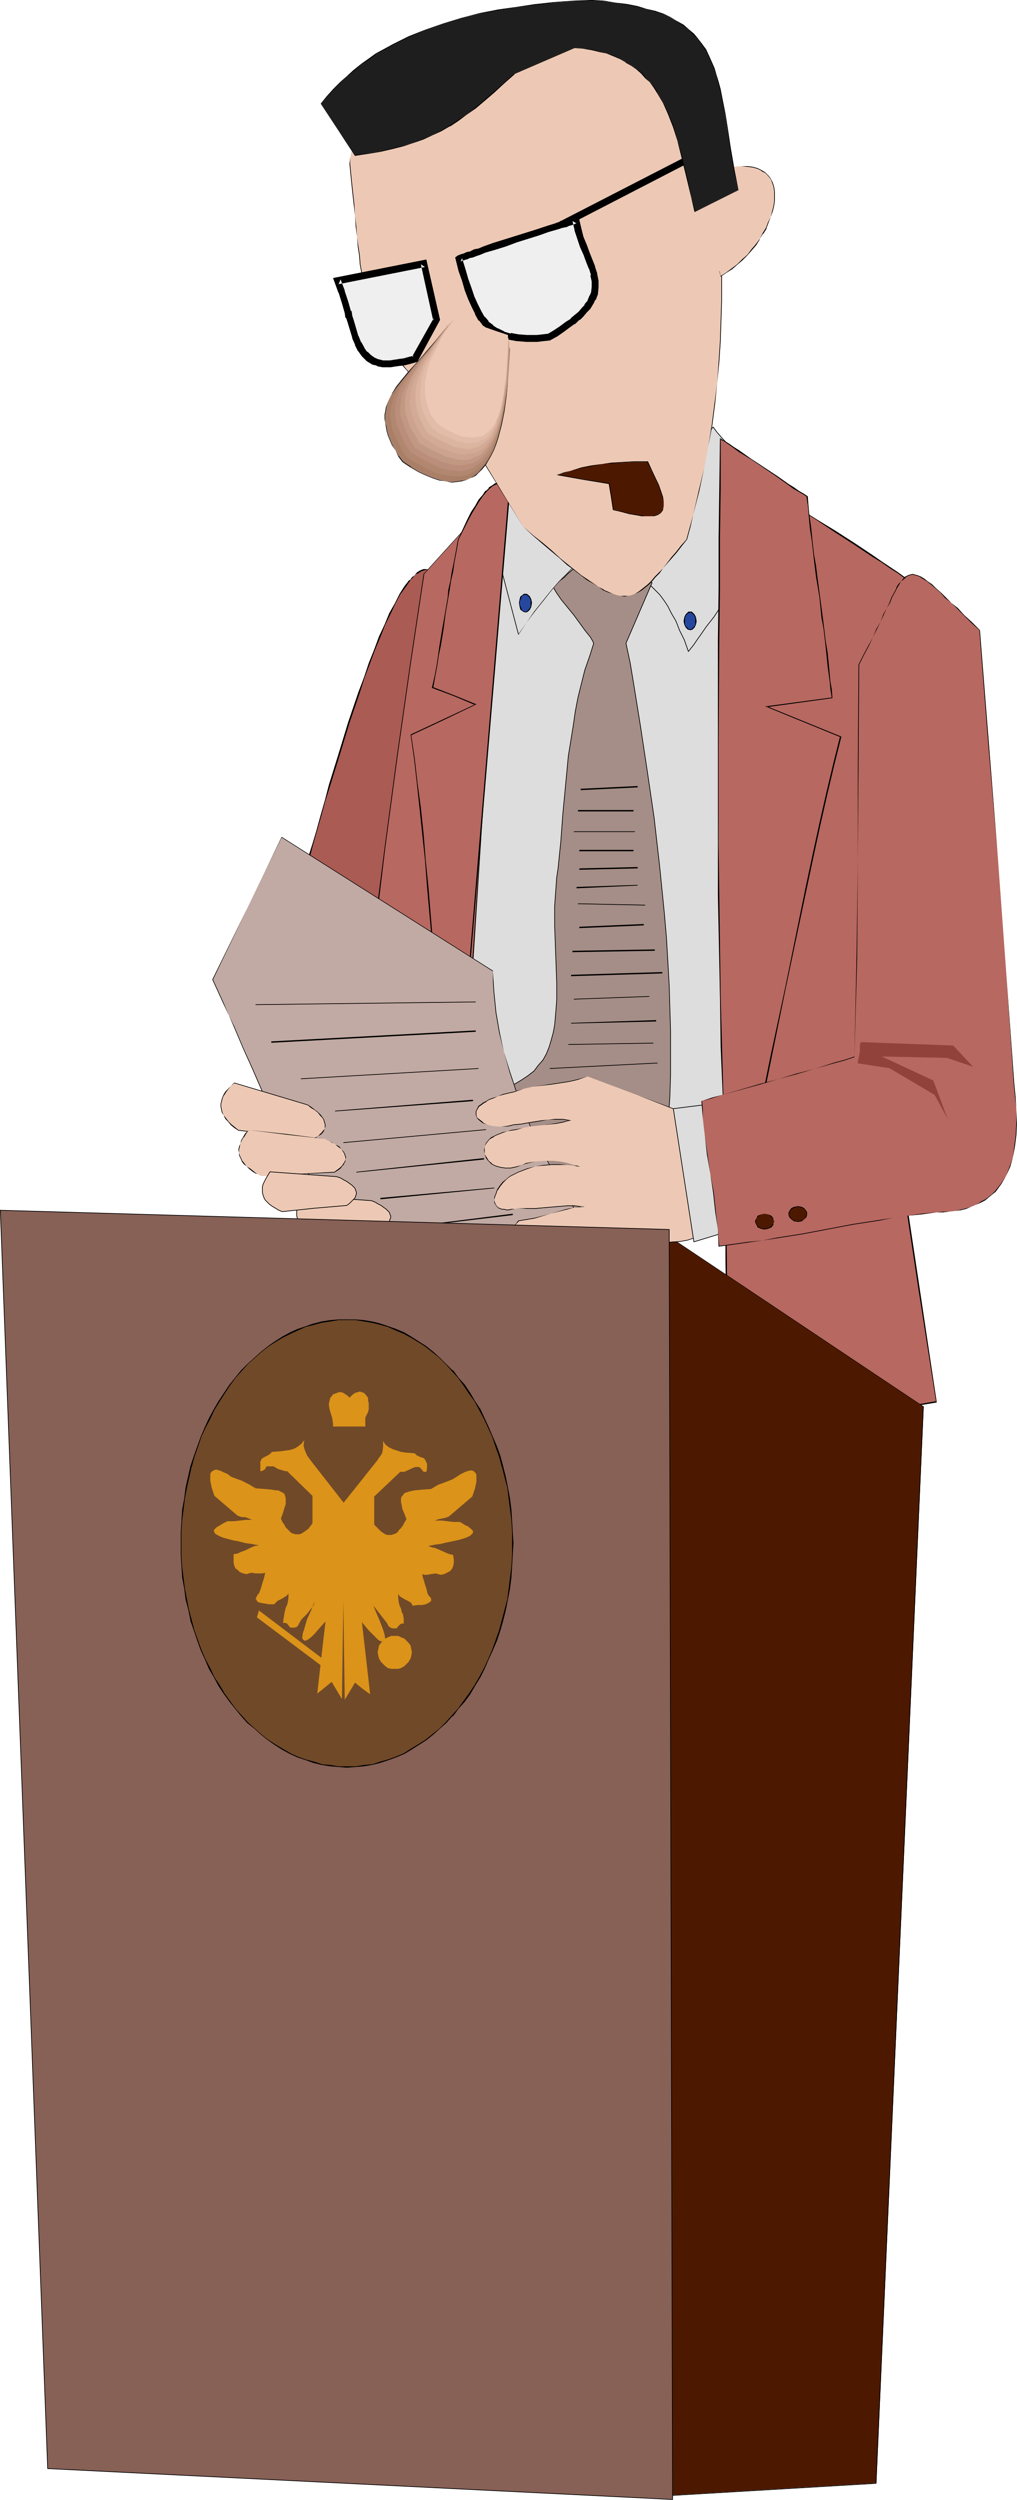 <?xml version="1.0" encoding="UTF-8" standalone="no"?>
<svg
   version="1.0"
   width="63.396mm"
   height="155.69mm"
   id="svg95"
   sodipodi:docname="Presenter 43.wmf"
   xmlns:inkscape="http://www.inkscape.org/namespaces/inkscape"
   xmlns:sodipodi="http://sodipodi.sourceforge.net/DTD/sodipodi-0.dtd"
   xmlns="http://www.w3.org/2000/svg"
   xmlns:svg="http://www.w3.org/2000/svg">
  <sodipodi:namedview
     id="namedview95"
     pagecolor="#ffffff"
     bordercolor="#000000"
     borderopacity="0.25"
     inkscape:showpageshadow="2"
     inkscape:pageopacity="0.0"
     inkscape:pagecheckerboard="0"
     inkscape:deskcolor="#d1d1d1"
     inkscape:document-units="mm" />
  <defs
     id="defs1">
    <pattern
       id="WMFhbasepattern"
       patternUnits="userSpaceOnUse"
       width="6"
       height="6"
       x="0"
       y="0" />
  </defs>
  <path
     style="fill:#aa5b54;fill-opacity:1;fill-rule:evenodd;stroke:none"
     d="m 100.933,134.121 h -0.485 -0.646 l -0.485,0.162 -0.485,0.323 -0.646,0.323 -0.485,0.485 -0.646,0.485 -0.485,0.646 -1.131,1.454 -1.131,1.939 -1.293,2.101 -1.131,2.424 -1.293,2.585 -1.131,2.747 -1.293,3.07 -1.131,3.232 -1.293,3.393 -1.131,3.393 -2.424,7.272 -2.263,7.272 -2.263,7.433 -0.97,3.555 -1.131,3.555 -0.97,3.393 -0.808,3.232 -0.97,3.232 -0.808,2.909 -0.323,1.454 -0.485,1.293 -0.646,2.585 -0.646,2.262 -0.646,1.939 -0.485,1.778 -0.162,0.646 -0.162,0.646 23.274,12.281 4.525,-47.831 z"
     id="path1" />
  <path
     style="fill:#000000;fill-opacity:1;fill-rule:evenodd;stroke:none"
     d="m 100.933,134.121 -0.485,-0.162 h -0.646 l -0.485,0.162 -0.646,0.323 -0.485,0.323 -0.485,0.646 -0.646,0.485 -0.485,0.646 h -0.162 l -1.131,1.454 -1.131,1.778 -1.131,2.262 -1.293,2.262 -1.131,2.747 -1.293,2.747 -1.131,3.07 -1.293,3.232 -1.131,3.393 -1.293,3.393 -2.424,7.11 -2.263,7.433 -2.263,7.272 -0.97,3.717 -0.97,3.393 -0.97,3.555 -0.97,3.232 -0.97,3.07 -0.808,3.07 -0.323,1.454 -0.323,1.293 -0.808,2.585 -0.646,2.101 -0.485,2.101 -0.485,1.616 -0.485,1.616 23.597,12.281 9.051,-95.662 h -0.162 l -9.212,95.5 0.323,-0.162 -23.435,-12.119 v 0.162 l 0.323,-0.646 0.162,-0.808 0.485,-1.616 0.646,-2.101 0.646,-2.262 0.646,-2.585 0.323,-1.293 0.485,-1.454 0.808,-2.909 0.808,-3.07 0.97,-3.393 0.97,-3.393 0.97,-3.555 1.131,-3.555 2.263,-7.272 2.263,-7.433 2.424,-7.11 1.131,-3.555 1.293,-3.393 1.131,-3.07 1.293,-3.07 1.131,-2.909 1.293,-2.585 1.131,-2.424 1.131,-2.101 1.293,-1.778 1.131,-1.616 h -0.162 l 0.646,-0.485 0.485,-0.646 0.646,-0.485 v 0.162 l 0.485,-0.323 0.485,-0.323 0.646,-0.162 H 99.802 l 0.646,-0.162 0.485,0.162 -0.162,-0.162 z"
     id="path2" />
  <path
     style="fill:#dddddd;fill-opacity:1;fill-rule:evenodd;stroke:none"
     d="m 169.785,106.65 9.697,8.726 9.697,8.564 -1.131,77.725 -0.97,77.725 -105.378,-13.25 35.395,-151.249 26.344,-4.201 z"
     id="path3" />
  <path
     style="fill:#000000;fill-opacity:1;fill-rule:evenodd;stroke:none"
     d="m 169.785,106.812 v 0 l 9.697,8.564 9.697,8.564 v 0 l -2.101,155.451 v -0.162 L 81.7,265.979 v 0.162 L 117.257,114.891 h -0.162 l 26.344,-4.04 26.344,-4.04 v -0.162 l -26.344,4.04 -26.344,4.04 -35.557,151.411 105.54,13.25 2.101,-155.451 -9.697,-8.726 -9.697,-8.564 z"
     id="path4" />
  <path
     style="fill:#dddddd;fill-opacity:1;fill-rule:evenodd;stroke:#000000;stroke-width:0.162px;stroke-linecap:round;stroke-linejoin:round;stroke-miterlimit:4;stroke-dasharray:none;stroke-opacity:1"
     d="m 139.561,131.05 2.586,1.131 2.424,0.97 2.101,0.808 1.939,0.97 1.616,0.808 1.455,0.97 1.455,0.97 1.131,1.131 1.131,1.131 0.97,1.293 0.97,1.454 0.808,1.616 1.131,1.939 0.808,2.101 1.131,2.262 0.97,2.747 0.646,-0.808 0.646,-0.808 0.646,-0.97 0.808,-1.131 1.455,-2.101 1.778,-2.262 1.616,-2.424 1.455,-2.101 0.808,-1.131 0.646,-0.808 0.646,-0.97 0.485,-0.646 1.616,-13.25 1.455,-13.25 -0.97,-1.293 -1.131,-1.131 -2.263,-2.585 -2.424,-2.585 -1.131,-1.293 -0.97,-1.293 -3.232,3.878 -3.556,3.717 -7.435,7.756 -7.435,7.756 -3.556,3.878 z"
     id="path5" />
  <path
     style="fill:#a58e87;fill-opacity:1;fill-rule:evenodd;stroke:#000000;stroke-width:0.162px;stroke-linecap:round;stroke-linejoin:round;stroke-miterlimit:4;stroke-dasharray:none;stroke-opacity:1"
     d="m 130.349,138.16 0.323,0.646 0.485,0.808 1.131,1.616 1.455,1.778 1.455,1.778 1.293,1.778 1.293,1.778 1.293,1.616 0.485,0.808 0.323,0.646 -0.97,3.07 -1.131,3.232 -0.808,3.232 -0.808,3.232 -0.646,3.393 -0.485,3.393 -1.131,6.948 -0.646,6.787 -0.646,6.787 -0.485,6.625 -0.323,3.07 -0.323,3.232 -0.323,2.101 -0.162,2.262 -0.323,4.525 v 4.686 l 0.162,4.363 0.162,4.525 0.162,4.363 v 4.201 l -0.162,2.101 -0.162,1.939 -0.162,1.778 -0.323,1.778 -0.485,1.778 -0.485,1.616 -0.646,1.616 -0.808,1.454 -1.131,1.293 -0.97,1.293 -1.455,1.131 -1.455,0.97 -1.616,0.97 -1.939,0.646 -2.101,0.646 -2.424,0.485 -2.586,0.323 h -2.909 l 1.131,0.485 1.131,0.485 1.131,0.646 1.131,0.97 1.131,0.97 1.131,1.131 1.131,1.293 1.131,1.454 1.131,1.454 1.131,1.616 2.263,3.232 2.263,3.555 2.101,3.717 2.263,3.717 2.263,3.393 2.263,3.393 2.101,3.07 1.293,1.454 0.97,1.293 1.293,1.131 0.97,0.97 1.131,0.808 1.131,0.808 1.131,0.485 1.131,0.323 0.97,-0.808 0.97,-0.808 0.808,-0.97 0.97,-1.131 0.808,-1.131 0.646,-1.293 0.808,-1.293 0.646,-1.454 0.646,-1.454 0.646,-1.616 0.485,-1.778 0.485,-1.616 0.97,-3.717 0.808,-3.878 0.646,-4.201 0.646,-4.525 0.323,-4.525 0.323,-4.848 0.162,-5.009 v -5.171 -5.171 l -0.162,-5.333 -0.162,-5.494 -0.323,-5.656 -0.323,-5.494 -0.485,-5.656 -1.131,-11.311 -1.293,-11.311 -0.808,-5.494 -0.808,-5.494 -0.808,-5.333 -0.808,-5.333 -0.808,-5.009 -0.808,-5.009 -0.808,-4.848 -0.97,-4.525 6.142,-14.22 -3.071,-3.07 -3.071,-3.07 -4.041,-0.485 -4.041,-0.485 -0.808,0.646 -0.485,0.646 -1.293,0.97 -0.97,0.97 -0.97,0.808 -0.97,0.808 -0.97,0.97 -1.293,0.97 z"
     id="path6" />
  <path
     style="fill:#dddddd;fill-opacity:1;fill-rule:evenodd;stroke:none"
     d="m 138.43,130.081 -2.424,2.424 -2.263,2.262 -2.101,2.262 -1.939,2.262 -1.939,2.262 -1.939,2.424 -1.778,2.585 -1.939,2.909 -3.879,-15.351 0.485,-11.15 0.485,-11.15 z"
     id="path7" />
  <path
     style="fill:#000000;fill-opacity:1;fill-rule:evenodd;stroke:none"
     d="m 138.268,130.081 v -0.162 l -2.263,2.424 -2.263,2.424 -2.101,2.101 -1.939,2.262 -1.939,2.424 -1.939,2.424 -1.778,2.585 -1.939,2.747 0.162,0.162 -4.041,-15.351 0.485,-11.15 0.485,-11.15 h -0.162 l 19.233,18.26 h 0.162 l -19.395,-18.421 -0.485,11.311 -0.485,11.15 4.041,15.351 1.939,-2.909 1.939,-2.585 1.939,-2.424 1.778,-2.262 1.939,-2.262 2.263,-2.262 2.101,-2.262 2.424,-2.424 z"
     id="path8" />
  <path
     style="fill:#b76860;fill-opacity:1;fill-rule:evenodd;stroke:none"
     d="m 119.197,118.931 -2.101,25.208 -1.939,25.208 -1.778,25.37 -1.616,25.208 -3.232,50.416 -1.778,25.37 -2.263,25.208 -7.111,-3.555 -14.223,-6.625 -7.111,-3.393 3.394,-21.492 2.909,-21.492 2.909,-21.492 2.748,-21.653 2.748,-21.492 2.909,-21.653 2.909,-21.492 3.394,-21.492 20.203,-22.3 v 0 0.323 l -0.162,0.162 -0.162,0.485 -0.323,0.97 -0.162,1.131 -0.323,1.131 -0.162,0.97 v 0.323 0.323 l 0.162,0.162 z"
     id="path9" />
  <path
     style="fill:#000000;fill-opacity:1;fill-rule:evenodd;stroke:none"
     d="m 119.035,118.931 v 0 l -2.101,25.208 -1.939,25.208 -1.616,25.37 -5.01,75.625 -1.778,25.37 -2.101,25.208 0.162,-0.162 -7.111,-3.393 -14.223,-6.787 -7.111,-3.393 v 0.162 l 3.232,-21.492 3.071,-21.492 2.748,-21.492 2.909,-21.653 2.586,-21.492 2.909,-21.653 3.071,-21.492 3.232,-21.492 v 0 L 120.166,112.791 h -0.162 v 0 0.323 -0.162 l -0.162,0.323 -0.162,0.323 -0.162,0.97 v 0.162 l -0.323,1.131 -0.323,1.131 -0.162,0.97 v 0.323 l 0.162,0.323 v 0.323 h 0.162 l 0.323,-0.162 -0.323,-0.162 v 0.162 -0.162 -0.323 -0.323 l 0.162,-0.97 0.162,-1.131 0.323,-1.131 v 0 l 0.323,-0.97 0.162,-0.323 v -0.323 0 l 0.162,-0.323 v -0.323 l -20.526,22.623 -3.232,21.492 -3.071,21.492 -2.909,21.653 -2.748,21.492 -2.748,21.653 -2.909,21.492 -2.909,21.492 -3.394,21.492 7.273,3.555 14.223,6.625 7.273,3.555 2.101,-25.37 1.939,-25.37 4.849,-75.625 1.778,-25.37 1.778,-25.208 2.263,-25.37 z"
     id="path10" />
  <path
     style="fill:#b76860;fill-opacity:1;fill-rule:evenodd;stroke:none"
     d="m 120.166,113.922 -1.131,-0.323 -0.485,-0.162 -0.646,0.162 -0.646,0.162 -0.646,0.162 -0.646,0.485 -0.646,0.485 -0.808,0.808 -0.646,0.97 -0.97,1.131 -0.808,1.293 -0.97,1.616 -0.97,1.778 -0.97,2.101 -1.131,2.424 -0.485,2.747 -0.646,2.585 -0.323,2.262 -0.485,2.101 -0.323,2.101 -0.323,1.939 -0.485,3.717 -0.646,3.717 -0.323,1.939 -0.323,1.939 -0.323,2.262 -0.485,2.262 -0.485,2.585 -0.485,2.747 5.01,1.939 5.01,1.939 -7.435,3.555 -7.758,3.717 0.808,5.494 0.808,5.656 0.646,5.979 0.646,6.14 0.485,6.14 0.646,6.302 2.263,25.531 0.485,6.302 0.646,6.302 0.646,6.14 0.646,5.817 0.646,5.817 0.808,5.494 6.627,-78.21 z"
     id="path11" />
  <path
     style="fill:#000000;fill-opacity:1;fill-rule:evenodd;stroke:none"
     d="m 120.328,113.76 -1.293,-0.323 -0.485,-0.162 -0.646,0.162 -0.646,0.162 -0.646,0.162 -0.646,0.485 -0.808,0.485 v 0.162 l -0.646,0.646 h -0.162 l -0.646,0.97 -0.97,1.131 -0.808,1.454 -0.97,1.454 -0.97,1.939 -0.97,2.101 -1.131,2.424 -0.485,2.747 -0.485,2.585 -0.485,2.262 -0.323,2.101 -0.485,2.101 -0.162,1.939 -0.646,3.717 -0.646,3.717 -0.323,1.939 -0.323,1.939 -0.323,2.262 -0.323,2.262 -0.485,2.585 -0.646,2.747 5.172,1.939 5.01,2.101 v -0.162 l -7.596,3.555 -7.596,3.555 0.808,5.656 0.646,5.656 0.646,5.979 0.646,6.14 0.646,6.14 0.485,6.302 2.263,25.531 0.485,6.302 0.646,6.302 0.646,6.14 0.646,5.817 0.808,5.817 0.97,6.464 13.253,-157.39 -0.323,0.162 -13.091,156.259 h 0.162 l -0.808,-5.494 -0.646,-5.817 -0.808,-5.817 -0.646,-6.14 -0.485,-6.302 -0.646,-6.302 -2.101,-25.531 -0.646,-6.302 -0.485,-6.14 -0.646,-6.14 -0.808,-5.979 -0.646,-5.656 -0.808,-5.494 v 0 l 7.596,-3.555 7.758,-3.717 -5.172,-2.101 -5.01,-1.939 v 0.162 l 0.485,-2.747 0.485,-2.585 0.323,-2.262 0.485,-2.262 0.323,-1.939 0.323,-1.939 0.485,-3.717 0.646,-3.717 0.323,-1.939 0.323,-2.101 0.485,-2.101 0.323,-2.262 0.485,-2.585 0.485,-2.747 v 0 l 1.131,-2.262 1.131,-2.262 0.97,-1.778 0.97,-1.616 0.808,-1.293 0.808,-1.131 0.808,-0.97 v 0 l 0.646,-0.646 v 0 l 0.808,-0.646 0.646,-0.323 0.646,-0.323 0.485,-0.162 v 0 h 0.646 0.485 v 0 l 1.131,0.323 h -0.162 z"
     id="path12" />
  <path
     style="fill:#b76860;fill-opacity:1;fill-rule:evenodd;stroke:none"
     d="m 173.825,110.69 -0.485,28.602 -0.646,28.763 -0.646,28.602 -0.646,28.602 -0.323,28.44 v 14.22 14.058 14.22 l 0.162,13.897 0.323,14.058 0.323,13.897 24.405,-4.04 24.405,-4.04 -4.202,-26.824 -4.041,-26.824 4.041,-67.06 4.202,-67.06 v -0.162 l -0.162,-0.162 -0.323,-0.323 -0.646,-0.646 -0.808,-0.808 -1.131,-0.808 -1.293,-0.97 -1.293,-1.131 -1.616,-1.131 -1.939,-1.131 -1.778,-1.293 -2.101,-1.293 -1.939,-1.454 -4.525,-2.909 -4.364,-2.909 -4.525,-2.909 -4.364,-2.747 -2.101,-1.293 -1.939,-1.131 -1.778,-1.131 -1.778,-1.131 -1.455,-0.97 -1.293,-0.808 -1.293,-0.808 -0.97,-0.485 -0.646,-0.485 -0.646,-0.323 -0.162,-0.162 z"
     id="path13" />
  <path
     style="fill:#000000;fill-opacity:1;fill-rule:evenodd;stroke:none"
     d="m 173.825,110.852 v -0.162 l -0.646,28.602 -0.646,28.763 -0.646,28.602 -0.485,28.602 -0.323,28.44 -0.162,14.22 v 14.058 14.22 l 0.162,13.897 0.323,14.058 0.485,14.058 24.405,-4.04 24.405,-4.04 -4.041,-26.986 -4.041,-26.824 8.081,-134.121 v -0.162 -0.162 l -0.485,-0.485 -0.485,-0.485 v -0.162 l -0.97,-0.646 -0.97,-0.97 -1.293,-0.97 -1.455,-0.97 -1.616,-1.131 -1.778,-1.293 -1.939,-1.293 -1.939,-1.293 -2.101,-1.454 -4.364,-2.909 -4.525,-2.909 -4.525,-2.747 -4.364,-2.747 -1.939,-1.454 -1.939,-1.131 -1.939,-1.131 -1.616,-1.131 -1.616,-0.97 -1.293,-0.808 -1.293,-0.646 -0.97,-0.646 -0.646,-0.485 -0.485,-0.323 h -0.162 v 0 h -0.162 v 0 0.162 l 0.162,-0.162 h -0.162 v 0 0.162 l 0.162,0.162 0.485,0.323 0.808,0.323 0.97,0.646 1.131,0.808 1.293,0.808 1.616,0.97 1.778,0.97 1.778,1.131 1.939,1.293 2.101,1.293 4.364,2.747 4.364,2.909 4.525,2.909 4.364,2.909 2.101,1.293 2.101,1.454 1.778,1.131 1.778,1.293 1.616,1.131 1.455,1.131 1.293,0.97 0.97,0.808 0.97,0.808 v -0.162 l 0.646,0.646 h -0.162 l 0.485,0.485 v 0.162 -0.162 0.162 l -8.243,134.121 4.041,26.824 4.202,26.824 0.162,-0.162 -24.405,4.201 -24.405,4.04 h 0.162 l -0.485,-13.897 -0.162,-14.058 -0.162,-13.897 -0.162,-14.22 v -14.058 l 0.162,-14.22 0.323,-28.44 0.485,-28.602 0.808,-28.602 0.646,-28.763 0.485,-28.602 z"
     id="path14" />
  <path
     style="fill:#b76860;fill-opacity:1;fill-rule:evenodd;stroke:none"
     d="m 169.623,103.257 0.97,0.646 0.97,0.646 1.293,0.808 1.293,0.808 2.748,1.939 5.98,4.04 2.748,1.778 1.455,0.97 1.131,0.646 0.97,0.808 0.97,0.485 0.162,2.101 0.162,1.778 0.485,3.555 0.485,3.232 0.323,2.909 0.323,2.747 0.323,2.585 0.646,4.848 0.646,4.848 0.323,2.585 0.323,2.747 0.485,2.909 0.323,3.232 0.485,3.555 0.162,1.778 0.162,2.101 -15.193,2.101 17.294,6.948 -0.808,3.232 -0.808,3.232 -0.808,3.393 -0.808,3.393 -1.616,7.11 -1.616,7.433 -1.616,7.595 -1.616,7.918 -3.394,15.836 -3.232,15.836 -1.616,7.918 -1.616,7.595 -1.616,7.433 -1.616,7.11 -0.808,3.393 -0.808,3.393 -0.808,3.232 -0.808,3.232 -0.646,-10.988 -0.646,-11.311 -0.323,-11.473 -0.485,-11.473 -0.323,-11.796 -0.323,-23.754 v -12.119 l -0.162,-24.239 0.162,-24.077 0.162,-11.958 v -11.796 l 0.162,-11.796 z"
     id="path15" />
  <path
     style="fill:#000000;fill-opacity:1;fill-rule:evenodd;stroke:none"
     d="m 169.785,103.257 -0.162,0.162 0.97,0.485 0.97,0.646 1.131,0.808 1.293,0.97 2.909,1.778 5.98,4.04 2.748,1.939 1.293,0.97 1.131,0.646 1.131,0.646 0.97,0.646 -0.162,-0.162 0.323,2.101 0.162,1.778 0.323,3.555 0.485,3.232 0.323,2.909 0.323,2.747 0.323,2.585 0.808,4.848 0.485,4.848 0.485,2.585 0.323,2.747 0.323,2.909 0.323,3.232 0.485,3.555 0.162,1.778 0.323,2.101 v -0.162 l -15.677,2.101 17.778,7.272 -0.162,-0.162 -0.808,3.232 -0.808,3.232 -0.808,3.393 -0.808,3.393 -1.616,7.11 -1.616,7.433 -1.616,7.595 -4.849,23.754 -3.394,15.836 -1.616,7.918 -1.616,7.595 -1.616,7.433 -1.616,7.11 -0.808,3.393 -0.808,3.393 -0.646,3.232 -0.808,3.232 h 0.162 l -0.646,-10.988 -0.646,-11.311 -0.485,-11.473 -0.323,-11.473 -0.323,-11.796 -0.323,-23.754 -0.162,-12.119 v -24.239 l 0.162,-24.077 0.162,-11.958 v -11.796 l 0.162,-11.796 v -11.635 l -0.162,-0.162 -0.162,11.796 -0.162,11.796 v 11.796 l -0.162,11.958 v 24.077 24.239 12.119 l 0.485,23.754 0.162,11.796 0.485,11.473 0.485,11.473 0.485,11.311 0.808,11.635 0.97,-3.878 0.808,-3.232 0.808,-3.393 0.808,-3.393 1.616,-7.11 1.616,-7.433 1.616,-7.595 1.616,-7.918 3.232,-15.836 5.01,-23.754 1.616,-7.595 1.616,-7.433 1.616,-7.11 0.808,-3.393 0.808,-3.393 0.808,-3.232 0.808,-3.232 -17.455,-7.11 v 0.162 l 15.354,-2.101 -0.162,-2.101 -0.323,-1.778 -0.323,-3.555 -0.323,-3.232 -0.485,-2.909 -0.323,-2.747 -0.323,-2.585 -0.646,-4.848 -0.646,-4.848 -0.323,-2.585 -0.485,-2.747 -0.323,-2.909 -0.323,-3.232 -0.485,-3.555 -0.162,-1.778 -0.162,-2.101 -0.97,-0.646 -1.131,-0.646 -1.131,-0.808 -1.293,-0.808 -2.748,-1.939 -6.142,-4.04 -2.748,-1.939 -1.293,-0.808 -1.131,-0.808 -1.131,-0.646 -0.97,-0.646 z"
     id="path16" />
  <path
     style="fill:#4c1900;fill-opacity:1;fill-rule:evenodd;stroke:none"
     d="m 147.481,284.4 70.144,46.7 -11.152,253.375 -51.881,3.07 z"
     id="path17" />
  <path
     style="fill:#000000;fill-opacity:1;fill-rule:evenodd;stroke:none"
     d="m 147.642,284.4 h -0.162 l 69.983,46.7 v 0 L 206.311,584.475 h 0.162 l -51.881,3.07 h 0.162 l -7.111,-303.145 -0.162,-0.162 7.111,303.468 51.881,-3.07 11.152,-253.536 -70.144,-46.861 z"
     id="path18" />
  <path
     style="fill:#c1aaa3;fill-opacity:1;fill-rule:evenodd;stroke:none"
     d="m 143.763,298.62 -4.849,-8.08 -5.01,-8.241 -2.263,-4.201 -2.263,-4.201 -2.263,-4.201 -1.939,-4.201 -1.939,-4.363 -1.616,-4.525 -1.616,-4.363 -1.293,-4.686 -0.97,-4.525 -0.808,-4.686 -0.646,-4.848 -0.162,-2.424 v -2.585 l -49.78,-31.349 -4.041,8.241 -4.041,8.403 -8.243,16.805 2.748,5.656 1.131,2.747 1.293,2.585 2.263,5.333 2.101,5.009 2.101,4.848 2.263,4.525 2.263,4.525 2.424,4.363 2.586,4.04 2.748,3.878 1.616,1.939 1.616,1.939 1.616,1.778 1.778,1.778 1.939,1.778 1.939,1.778 2.101,1.616 2.101,1.616 2.424,1.616 2.424,1.616 2.586,1.454 2.748,1.616 z"
     id="path19" />
  <path
     style="fill:#000000;fill-opacity:1;fill-rule:evenodd;stroke:none"
     d="m 143.925,298.62 -5.01,-8.241 -4.849,-8.08 v 0 l -2.424,-4.201 -2.263,-4.201 -2.101,-4.201 -2.101,-4.201 -1.778,-4.363 -1.778,-4.525 -1.455,-4.363 -1.455,-4.686 -0.97,-4.525 -0.808,-4.686 -0.485,-4.848 -0.162,-2.424 -0.162,-2.585 -49.78,-31.51 -4.041,8.403 -4.041,8.403 -8.243,16.805 2.586,5.656 1.293,2.747 1.131,2.585 2.263,5.333 2.263,5.009 2.101,4.848 2.263,4.525 2.263,4.525 2.424,4.363 v 0 l 2.424,4.04 2.909,4.04 1.455,1.939 1.616,1.778 1.778,1.778 1.616,1.939 1.939,1.778 1.939,1.616 2.101,1.616 2.263,1.778 2.263,1.454 2.586,1.616 2.586,1.616 v 0 l 2.748,1.454 h 45.093 l -0.162,-0.162 H 98.832 l -2.748,-1.454 v 0 l -2.586,-1.616 -2.424,-1.454 -2.263,-1.616 -2.263,-1.616 -2.101,-1.778 -1.939,-1.616 -1.939,-1.778 -1.778,-1.778 -1.616,-1.778 -1.616,-1.939 -1.455,-1.939 -2.909,-3.878 -2.586,-4.201 v 0.162 l -2.424,-4.363 -2.263,-4.525 -2.101,-4.525 -2.101,-4.848 -2.263,-5.009 -2.263,-5.333 -1.293,-2.585 -1.131,-2.747 -2.586,-5.656 8.081,-16.805 4.041,-8.403 4.041,-8.241 v 0 l 49.78,31.51 v -0.162 2.585 l 0.162,2.424 0.485,4.848 0.808,4.686 1.131,4.525 1.293,4.686 1.455,4.363 1.778,4.525 1.778,4.363 2.101,4.201 2.101,4.201 2.263,4.201 2.424,4.201 v 0 l 4.849,8.241 5.01,8.08 v -0.162 z"
     id="path20" />
  <path
     style="fill:#edc9b5;fill-opacity:1;fill-rule:evenodd;stroke:none"
     d="m 82.347,38.62 0.323,3.393 0.323,3.07 0.323,2.909 0.323,2.747 0.323,2.585 0.162,2.424 0.323,2.262 0.162,2.101 0.323,2.101 0.162,1.778 0.323,1.939 0.323,1.778 0.808,3.07 0.97,3.07 1.131,2.909 1.616,2.747 0.808,1.454 0.97,1.454 1.131,1.454 1.293,1.616 1.293,1.616 1.455,1.616 1.455,1.616 1.778,1.778 1.939,1.939 2.101,2.101 2.101,2.101 2.424,2.262 14.223,23.431 2.424,2.101 2.263,1.939 1.939,1.778 1.939,1.616 1.939,1.454 1.616,1.293 1.616,1.293 1.455,0.97 1.293,0.97 1.293,0.808 1.131,0.646 1.131,0.646 1.131,0.323 0.97,0.323 0.808,0.162 h 0.97 0.808 l 0.808,-0.162 0.808,-0.323 0.808,-0.323 0.808,-0.646 0.808,-0.485 0.808,-0.808 0.808,-0.808 0.808,-0.808 0.808,-1.131 0.97,-0.97 0.97,-1.293 0.97,-1.131 1.131,-1.454 1.131,-1.454 1.293,-1.454 0.808,-2.909 0.808,-2.909 1.455,-5.656 1.131,-5.333 0.97,-5.171 0.808,-5.009 0.808,-5.009 0.485,-4.848 0.485,-4.848 0.323,-4.848 0.162,-4.848 v -5.009 l 0.162,-5.171 v -5.333 l -0.162,-5.494 v -5.817 l -0.162,-5.979 -5.98,-14.866 -6.142,-14.705 -3.879,-1.131 -3.879,-0.97 -3.879,-0.808 -3.717,-0.485 -3.556,-0.323 -3.556,-0.323 h -3.556 l -3.394,0.162 -3.394,0.162 -3.232,0.485 -3.071,0.485 -3.071,0.646 -2.909,0.808 -2.909,0.808 -2.586,1.131 -2.586,0.97 -2.424,1.293 -2.424,1.131 -2.263,1.454 -2.101,1.293 -1.778,1.454 -1.939,1.454 -1.616,1.616 -1.455,1.454 -1.293,1.616 -1.293,1.616 -0.97,1.616 -0.808,1.616 -0.808,1.616 -0.485,1.454 -0.323,1.616 z"
     id="path21" />
  <path
     style="fill:#000000;fill-opacity:1;fill-rule:evenodd;stroke:none"
     d="m 82.347,38.62 0.323,3.393 0.323,3.07 0.323,2.909 0.323,2.747 0.162,2.585 0.323,2.424 0.162,2.262 0.323,2.101 0.162,2.101 0.323,1.778 0.323,1.939 0.323,1.778 0.646,3.07 0.97,3.07 1.131,2.909 1.616,2.747 v 0.162 l 0.97,1.293 0.97,1.454 1.131,1.616 1.131,1.454 1.455,1.616 1.293,1.616 1.616,1.778 1.778,1.778 6.142,6.14 2.263,2.262 14.384,23.269 2.263,2.101 2.263,1.939 2.101,1.778 1.939,1.616 1.778,1.616 1.778,1.293 1.455,1.131 1.455,1.131 1.455,0.808 1.293,0.808 1.131,0.808 v 0 l 1.131,0.485 1.131,0.323 0.97,0.323 0.808,0.162 0.97,0.162 0.808,-0.162 0.808,-0.162 0.808,-0.323 0.808,-0.323 v 0 l 0.808,-0.485 0.808,-0.646 0.808,-0.646 0.808,-0.808 0.808,-0.97 0.97,-0.97 0.808,-1.131 0.97,-1.131 1.131,-1.293 1.131,-1.293 1.131,-1.454 1.293,-1.616 0.808,-2.909 0.646,-2.909 1.455,-5.656 1.131,-5.333 0.97,-5.171 0.97,-5.009 0.646,-5.009 0.485,-4.848 0.485,-4.848 0.323,-4.848 0.162,-4.848 0.162,-5.009 v -5.171 -5.333 -5.494 l -0.323,-11.796 -5.98,-14.866 -6.142,-14.705 -3.879,-1.131 -3.879,-0.97 -3.879,-0.808 -3.717,-0.485 -3.556,-0.485 -3.556,-0.162 h -3.556 -3.394 l -3.394,0.323 -3.232,0.485 -3.071,0.485 -3.071,0.646 -2.909,0.808 -2.909,0.808 -2.586,0.97 -2.586,1.131 -2.424,1.131 -2.424,1.293 h -0.162 l -2.101,1.293 -2.101,1.454 -1.939,1.454 -1.778,1.454 -1.616,1.454 -1.616,1.616 -1.293,1.616 -1.131,1.454 -0.97,1.616 v 0.162 l -0.97,1.616 -0.646,1.616 -0.485,1.454 -0.323,1.616 -0.162,1.454 h 0.162 v -1.454 l 0.323,-1.616 0.646,-1.454 0.646,-1.616 0.808,-1.616 v 0 l 0.97,-1.616 1.293,-1.454 1.293,-1.778 1.455,-1.454 1.778,-1.454 1.778,-1.454 1.939,-1.454 2.101,-1.454 2.101,-1.293 v 0 l 2.424,-1.293 2.424,-1.131 2.586,-1.131 2.586,-0.97 2.909,-0.97 2.909,-0.808 3.071,-0.485 3.071,-0.646 3.232,-0.323 3.394,-0.323 3.394,-0.162 3.556,0.162 3.556,0.162 3.556,0.485 3.717,0.485 3.879,0.646 3.879,1.131 3.879,1.131 -0.162,-0.162 6.142,14.705 6.142,14.866 0.162,11.796 v 5.494 5.333 5.171 l -0.162,5.009 -0.162,4.848 -0.323,4.848 -0.323,4.848 -0.646,4.848 -0.646,5.009 -0.808,5.009 -0.97,5.171 -1.293,5.333 -1.293,5.656 -0.808,2.909 -0.808,2.909 v 0 l -1.293,1.454 -1.131,1.454 -1.131,1.293 -0.97,1.293 -0.97,1.293 -0.97,0.97 -0.97,0.97 -0.808,0.97 -0.808,0.808 -0.808,0.646 -0.808,0.646 -0.646,0.485 v 0 l -0.808,0.485 -0.808,0.323 -0.808,0.162 h -0.808 -0.97 l -0.808,-0.162 -0.97,-0.323 -1.131,-0.485 -1.131,-0.485 h 0.162 l -1.293,-0.646 -1.131,-0.808 -1.455,-0.97 -1.455,-0.97 -1.616,-1.293 -1.616,-1.293 -1.778,-1.454 -1.939,-1.778 -2.101,-1.778 -2.263,-1.778 -2.424,-2.101 -14.223,-23.431 -2.263,-2.262 -6.142,-6.14 -1.778,-1.778 -1.616,-1.778 -1.455,-1.616 -1.293,-1.616 -1.293,-1.454 -0.97,-1.454 -1.131,-1.454 -0.808,-1.454 v 0 L 88.65,76.756 87.519,73.847 86.549,70.777 85.741,67.707 85.579,65.929 85.256,63.99 84.933,62.213 84.771,60.112 84.448,58.011 84.125,55.749 83.963,53.325 83.64,50.74 83.478,47.993 83.155,45.084 82.832,42.014 82.508,38.62 Z"
     id="path22" />
  <path
     style="fill:#edc9b5;fill-opacity:1;fill-rule:evenodd;stroke:none"
     d="m 164.774,41.691 2.424,-0.97 2.101,-0.646 1.939,-0.485 1.778,-0.323 1.616,-0.162 h 1.455 l 1.293,0.162 1.131,0.323 0.97,0.485 0.808,0.646 0.646,0.646 0.646,0.808 0.485,0.808 0.162,0.97 0.162,1.131 0.162,1.131 -0.162,1.131 -0.162,1.131 -0.162,1.293 -0.485,1.293 -0.485,1.293 -0.646,1.293 -0.646,1.293 -0.808,1.293 -0.97,1.293 -0.97,1.293 -0.97,1.131 -1.131,1.131 -1.131,1.131 -1.293,0.97 -1.293,0.97 -1.455,0.808 -1.293,-5.817 -2.424,-11.635 z"
     id="path23" />
  <path
     style="fill:#000000;fill-opacity:1;fill-rule:evenodd;stroke:none"
     d="m 164.936,41.691 h -0.162 l 2.424,-0.808 2.101,-0.646 1.939,-0.646 1.778,-0.323 1.616,-0.162 1.455,0.162 1.293,0.162 1.131,0.323 0.97,0.485 h -0.162 l 0.97,0.485 0.646,0.646 0.646,0.808 v 0 l 0.323,0.808 0.323,0.97 0.162,1.131 v 1.131 1.131 l -0.162,1.131 -0.323,1.293 -0.323,1.293 -0.646,1.293 -0.485,1.293 v 0 l -0.808,1.293 v 0 l -0.646,1.293 v 0 l -0.97,1.293 -0.97,1.131 -0.97,1.293 -1.293,1.131 -1.131,1.131 -1.293,0.97 -1.293,0.97 -1.293,0.808 v 0 l -1.293,-5.817 -2.263,-11.635 -1.293,-5.817 h -0.162 l 1.293,5.817 2.263,11.635 1.455,5.979 1.455,-0.97 1.293,-0.808 1.293,-1.131 1.131,-0.97 1.131,-1.131 1.131,-1.293 0.97,-1.131 0.808,-1.293 v -0.162 l 0.808,-1.293 v 0.162 l 0.808,-1.293 v -0.162 l 0.485,-1.293 0.485,-1.293 0.485,-1.293 0.323,-1.293 0.162,-1.131 V 46.215 45.084 l -0.162,-1.131 -0.323,-0.97 -0.485,-0.97 -0.485,-0.646 -0.808,-0.808 -0.808,-0.485 v 0 l -0.97,-0.485 -1.131,-0.323 -1.293,-0.162 h -1.455 l -1.616,0.162 -1.778,0.323 -1.939,0.485 -2.101,0.646 -2.424,0.97 z"
     id="path24" />
  <path
     style="fill:#edc9b5;fill-opacity:1;fill-rule:evenodd;stroke:none"
     d="m 164.451,47.023 1.455,-0.646 1.455,-0.323 1.131,-0.323 1.293,-0.162 0.97,-0.162 0.97,0.162 0.97,0.162 0.808,0.323 0.485,0.323 0.646,0.485 0.485,0.485 0.485,0.646 0.323,0.808 0.162,0.646 0.162,1.616 v 0.97 0.808 l -0.485,1.939 -0.646,1.939 -0.808,1.778 -1.293,1.778 -1.293,1.778 -1.616,1.293 -0.808,0.646 -0.97,0.646 -0.485,-2.101 -0.485,-2.101 -0.97,-4.686 -0.97,-4.525 -0.485,-2.262 z"
     id="path25" />
  <path
     style="fill:#000000;fill-opacity:1;fill-rule:evenodd;stroke:none"
     d="m 165.421,34.904 -39.598,20.36 0.808,1.454 39.436,-20.36 z"
     id="path26" />
  <path
     style="fill:#efefef;fill-opacity:1;fill-rule:evenodd;stroke:none"
     d="m 79.599,66.091 20.364,-4.04 2.909,13.25 -5.01,9.049 -1.293,0.485 -1.293,0.323 -1.293,0.162 -0.97,0.162 -0.97,0.162 H 90.266 L 89.458,85.482 88.65,85.159 88.004,84.997 86.872,84.351 85.902,83.381 85.094,82.25 84.448,80.957 83.801,79.341 83.155,77.564 82.508,75.625 82.185,74.494 82.023,73.362 81.215,71.1 80.407,68.676 Z"
     id="path27" />
  <path
     style="fill:#000000;fill-opacity:1;fill-rule:evenodd;stroke:none"
     d="m 80.246,65.768 -0.485,1.131 20.364,-4.04 -0.97,-0.646 2.909,13.25 0.162,-0.646 -5.172,9.211 0.485,-0.323 -1.293,0.323 v 0 l -1.131,0.323 -1.293,0.162 h 0.162 l -1.131,0.162 v 0 l -0.97,0.162 h 0.162 -1.778 v 0 l -0.646,-0.162 v 0 l -0.646,-0.162 v 0 l -0.646,-0.323 0.162,0.162 -1.131,-0.808 0.162,0.162 -0.97,-0.97 v 0.162 l -0.808,-1.131 0.162,0.162 -0.808,-1.454 v 0.162 l -0.646,-1.616 v 0.162 l -1.131,-3.878 -0.323,-0.97 v 0 L 82.832,73.201 H 82.67 l -0.646,-2.262 -0.808,-2.424 v -0.162 l -0.97,-2.585 -1.778,-0.323 1.293,3.555 v -0.162 l 0.808,2.585 0.646,2.262 v 0 l 0.162,1.131 h 0.162 l 0.323,0.97 1.131,3.717 v 0.162 l 0.646,1.454 v 0.162 l 0.646,1.293 0.162,0.162 0.808,1.131 1.131,1.131 1.293,0.808 0.646,0.162 h 0.162 l 0.646,0.323 h 0.162 l 0.808,0.162 h 0.162 1.778 v 0 l 0.97,-0.162 v 0 l 1.131,-0.162 h 0.162 l 1.131,-0.162 1.293,-0.323 v 0 l 1.616,-0.485 5.334,-9.857 -3.232,-14.22 -21.981,4.363 z"
     id="path28" />
  <path
     style="fill:#efefef;fill-opacity:1;fill-rule:evenodd;stroke:none"
     d="m 108.045,60.92 0.808,2.585 0.808,2.424 0.646,2.101 0.646,2.101 0.808,1.778 0.808,1.616 0.97,1.454 0.97,1.293 1.131,0.97 1.293,0.808 1.616,0.646 1.616,0.485 1.778,0.323 2.263,0.162 h 1.131 1.293 l 1.293,-0.162 1.293,-0.162 1.616,-0.97 1.616,-0.97 1.293,-0.97 1.293,-0.808 0.97,-0.97 0.808,-0.808 0.808,-0.808 0.808,-0.808 0.485,-0.808 0.485,-0.808 0.323,-0.646 0.323,-0.808 0.162,-1.616 v -1.454 l -0.323,-1.454 -0.485,-1.616 -0.485,-1.616 -0.646,-1.616 -0.808,-1.939 -0.646,-1.778 -0.646,-2.101 -0.485,-2.262 h -0.162 l -0.162,0.162 -0.323,0.162 -0.646,0.162 -0.646,0.162 -0.646,0.323 -0.97,0.162 -0.97,0.323 -2.101,0.808 -2.424,0.646 -5.01,1.778 -2.748,0.808 -2.424,0.808 -2.424,0.808 -0.97,0.323 -1.131,0.323 -0.808,0.323 -0.808,0.323 -0.646,0.162 -0.646,0.323 -0.485,0.162 h -0.162 z"
     id="path29" />
  <path
     style="fill:#000000;fill-opacity:1;fill-rule:evenodd;stroke:none"
     d="m 107.237,60.597 0.808,3.232 0.808,2.262 0.646,2.262 v 0 l 0.808,2.101 v 0 l 0.808,1.778 0.808,1.616 v 0.162 l 0.808,1.454 h 0.162 l 0.97,1.293 h 0.162 l 1.131,1.131 v 0 l 1.293,0.808 0.162,0.162 1.455,0.646 h 0.162 l 1.616,0.485 h 0.162 l 1.778,0.323 h 0.162 l 2.101,0.162 h 1.293 1.293 l 1.293,-0.162 1.616,-0.162 1.778,-0.97 v 0 l 1.616,-1.131 v 0 l 1.293,-0.97 1.131,-0.808 h 0.162 l 0.97,-0.97 h 0.162 l 0.808,-0.808 0.808,-0.97 v 0 l 0.808,-0.808 v 0 l 0.485,-0.808 v 0 l 0.485,-0.808 v -0.162 l 0.485,-0.646 v -0.162 l 0.323,-0.808 0.162,-1.616 v -1.616 l -0.323,-1.616 v -0.162 l -0.485,-1.454 v -0.162 l -0.646,-1.616 -0.646,-1.616 -0.646,-1.778 -0.808,-1.939 v 0 l -0.485,-1.939 v 0 l -0.646,-2.747 -0.97,-0.162 -0.323,0.323 v 0 l -0.808,0.162 v 0 l -0.646,0.162 v 0 l -0.808,0.323 v 0 l -0.808,0.162 v 0.162 l -1.131,0.323 h 0.162 l -2.101,0.646 -2.424,0.808 -5.172,1.616 -2.586,0.808 -2.586,0.808 -2.263,0.808 v 0 l -1.131,0.485 v 0 l -0.97,0.162 v 0 l -0.97,0.485 h 0.162 l -0.808,0.162 h -0.162 l -0.646,0.323 v 0 l -0.485,0.162 h -0.162 l -0.323,0.162 -0.485,0.162 -0.646,0.485 1.293,0.97 h 0.162 -0.162 l 0.323,-0.162 0.485,-0.162 v 0 l 0.485,-0.162 h 0.162 l 0.646,-0.323 v 0 l 0.808,-0.162 v 0 l 0.808,-0.323 v 0 l 0.97,-0.323 v 0 l 1.131,-0.485 v 0 l 2.263,-0.646 2.586,-0.808 2.586,-0.97 5.172,-1.616 2.263,-0.808 2.263,-0.646 v 0 l 0.97,-0.323 v 0 l 0.808,-0.162 h 0.162 l 0.646,-0.323 v 0 l 0.646,-0.162 v 0 l 0.808,-0.323 v 0 l 0.323,-0.162 h -0.323 0.162 l -0.808,-0.485 0.485,2.101 v 0.162 l 0.646,1.939 v 0 l 0.646,1.939 0.808,1.778 0.646,1.778 0.646,1.616 v -0.162 l 0.485,1.616 h -0.162 l 0.323,1.454 v -0.162 1.454 0 l -0.162,1.454 v -0.162 l -0.323,0.808 v -0.162 l -0.323,0.808 v 0 l -0.323,0.808 v -0.162 l -0.646,0.808 h 0.162 l -0.808,0.808 0.162,-0.162 -0.808,0.97 -0.97,0.808 0.162,-0.162 -1.131,0.97 h 0.162 l -1.293,0.808 -1.293,0.97 v 0 l -1.455,0.97 v 0 l -1.616,0.97 0.323,-0.162 -1.293,0.162 -1.455,0.162 h -1.131 v 0 H 124.207 v 0 l -2.101,-0.162 v 0 l -1.778,-0.323 v 0.162 l -1.616,-0.485 h 0.162 l -1.616,-0.808 0.162,0.162 -1.293,-0.808 h 0.162 l -1.293,-0.97 h 0.162 l -0.97,-1.131 v 0.162 l -0.808,-1.454 v 0 l -0.808,-1.616 -0.808,-1.778 v 0 l -0.646,-1.939 v 0 l -0.808,-2.262 -0.646,-2.262 -0.808,-2.585 -0.323,0.808 z"
     id="path30" />
  <path
     style="fill:#aa7f68;fill-opacity:1;fill-rule:evenodd;stroke:none"
     d="m 104.974,77.241 -1.939,2.424 -1.778,2.262 -1.939,2.101 -1.616,1.939 -1.616,1.778 -1.455,1.616 -1.131,1.616 -1.131,1.616 -0.808,1.616 -0.485,1.616 -0.323,0.97 v 0.808 0.97 0.97 l 0.162,0.97 0.323,0.97 0.323,1.131 0.485,1.131 0.485,1.131 0.646,1.131 0.808,1.454 0.808,1.293 1.939,1.293 1.939,0.97 1.778,0.808 1.616,0.646 1.455,0.485 1.455,0.323 1.455,0.162 h 1.293 l 1.131,-0.162 1.131,-0.323 0.97,-0.485 0.97,-0.646 0.97,-0.646 0.808,-0.808 0.646,-0.97 0.808,-1.131 0.646,-1.131 0.485,-1.293 0.646,-1.293 0.485,-1.454 0.808,-3.07 0.646,-3.232 0.485,-3.555 0.323,-3.555 0.485,-7.272 -7.596,-2.585 -3.879,-1.293 z"
     id="path31" />
  <path
     style="fill:#1e1e1e;fill-opacity:1;fill-rule:evenodd;stroke:none"
     d="m 104.974,77.241 -1.939,2.424 -1.939,2.262 -1.778,2.101 -1.616,1.778 -1.616,1.778 -1.455,1.778 -1.293,1.616 -0.97,1.616 v 0 l -0.808,1.616 -0.646,1.616 -0.162,0.97 -0.162,0.808 v 0.97 l 0.162,0.97 0.162,0.97 0.162,0.97 0.323,1.131 0.485,1.131 0.485,1.131 0.808,1.131 0.646,1.454 v 0 l 0.97,1.293 1.939,1.293 v 0 l 1.939,1.131 1.778,0.808 1.616,0.646 1.455,0.485 1.455,0.162 1.455,0.323 1.293,-0.162 1.131,-0.162 1.131,-0.323 0.97,-0.485 h 0.162 l 0.97,-0.485 0.808,-0.808 0.808,-0.808 0.808,-0.97 0.646,-1.131 v 0 l 0.646,-1.131 0.646,-1.293 0.485,-1.293 0.485,-1.454 0.808,-3.07 0.646,-3.232 0.485,-3.555 0.323,-3.555 0.485,-7.433 -11.475,-3.717 -3.717,-1.293 v 0 l 3.717,1.293 11.475,3.878 v 0 l -0.485,7.272 -0.485,3.555 -0.485,3.555 -0.646,3.232 -0.808,3.07 -0.485,1.454 -0.485,1.293 -0.646,1.293 -0.646,1.131 v 0 l -0.646,0.97 -0.808,0.97 -0.808,0.97 -0.808,0.646 -0.97,0.646 v 0 l -0.97,0.485 -1.131,0.162 -1.131,0.162 -1.293,0.162 -1.455,-0.162 -1.455,-0.323 -1.455,-0.485 -1.616,-0.646 -1.778,-0.808 -1.939,-1.131 h 0.162 l -1.939,-1.293 -0.97,-1.293 v 0.162 l -0.808,-1.454 -0.646,-1.131 -0.485,-1.131 -0.485,-1.131 -0.323,-1.131 -0.162,-0.97 -0.323,-0.97 v -0.97 -0.97 l 0.162,-0.808 0.162,-0.97 0.485,-1.616 0.808,-1.616 v 0.162 l 1.131,-1.616 1.293,-1.616 1.455,-1.778 1.455,-1.778 1.778,-1.939 1.778,-1.939 1.778,-2.262 1.939,-2.585 z"
     id="path32" />
  <path
     style="fill:#b28770;fill-opacity:1;fill-rule:evenodd;stroke:none"
     d="m 105.297,76.917 -1.939,2.424 -1.778,2.262 -1.616,1.939 -0.808,0.97 -0.808,0.97 -1.455,1.778 -1.455,1.616 -1.131,1.616 -0.808,1.616 -0.808,1.616 -0.485,1.616 -0.323,1.778 v 0.808 l 0.162,0.97 0.162,0.808 0.162,0.97 0.323,1.131 0.485,0.97 0.485,1.131 0.646,1.131 0.646,1.293 0.808,1.293 1.939,1.131 1.778,0.97 1.778,0.97 1.455,0.646 1.455,0.323 1.455,0.323 1.293,0.162 h 1.293 l 1.131,-0.162 1.131,-0.323 0.97,-0.485 0.97,-0.646 0.808,-0.646 0.808,-0.808 0.646,-0.97 0.646,-0.97 0.646,-1.131 0.485,-1.293 0.646,-1.293 0.323,-1.454 0.808,-2.909 0.646,-3.232 0.485,-3.232 0.323,-3.555 0.485,-7.11 -7.435,-2.585 z"
     id="path33" />
  <path
     style="fill:#ba8e7a;fill-opacity:1;fill-rule:evenodd;stroke:none"
     d="m 105.459,76.594 -1.616,2.262 -1.778,2.262 -1.616,1.939 -1.455,1.778 -1.455,1.778 -1.293,1.778 -0.97,1.616 -0.97,1.454 -0.646,1.778 -0.485,1.616 -0.162,1.616 0.162,1.778 0.162,0.808 0.162,0.97 0.808,1.939 0.485,1.131 0.485,1.131 0.808,1.131 0.646,1.131 1.939,1.131 1.778,0.97 1.616,0.808 1.455,0.646 1.455,0.485 1.293,0.162 1.293,0.162 h 1.131 l 1.131,-0.162 1.131,-0.323 0.808,-0.485 0.97,-0.646 0.808,-0.646 0.808,-0.808 0.646,-0.808 0.646,-1.131 0.485,-1.131 0.485,-1.131 0.485,-1.293 0.485,-1.293 0.646,-2.909 0.646,-3.07 0.485,-3.232 0.323,-3.393 0.323,-6.948 z"
     id="path34" />
  <path
     style="fill:#c19982;fill-opacity:1;fill-rule:evenodd;stroke:none"
     d="m 105.944,76.271 -1.778,2.262 -1.616,2.101 -1.616,1.939 -1.293,1.778 -1.293,1.778 -1.131,1.778 -0.97,1.616 -0.808,1.616 -0.646,1.454 -0.323,1.616 -0.162,1.616 v 1.778 l 0.485,1.616 0.323,0.97 0.323,0.97 0.485,0.97 0.485,0.97 0.646,1.131 0.646,1.131 1.778,1.131 1.778,0.97 1.616,0.646 1.293,0.646 1.455,0.323 1.293,0.323 1.293,0.162 1.131,-0.162 0.97,-0.162 1.131,-0.162 0.808,-0.485 0.808,-0.485 0.808,-0.808 0.808,-0.808 0.485,-0.808 0.646,-0.97 0.485,-1.131 0.646,-1.131 0.323,-1.293 0.485,-1.293 0.646,-2.747 0.485,-3.07 0.485,-3.07 0.323,-3.393 0.323,-6.625 -7.111,-2.262 -3.556,-1.293 z"
     id="path35" />
  <path
     style="fill:#cca38e;fill-opacity:1;fill-rule:evenodd;stroke:none"
     d="m 106.105,75.948 -1.616,2.101 -1.455,2.101 -1.455,1.939 -0.646,0.97 -0.808,0.808 -1.131,1.778 -0.97,1.616 -0.97,1.616 -0.646,1.616 -0.646,1.616 -0.323,1.616 v 1.454 1.616 l 0.485,1.778 0.646,1.777 0.97,1.778 0.646,0.97 0.485,1.131 1.778,0.97 1.616,0.97 1.616,0.646 1.293,0.646 1.293,0.323 1.293,0.323 1.131,0.162 h 1.131 l 0.97,-0.162 0.97,-0.485 0.97,-0.323 0.808,-0.485 0.646,-0.808 0.646,-0.646 0.646,-0.97 0.646,-0.808 0.485,-1.131 0.485,-1.131 0.323,-1.131 0.485,-1.293 0.485,-2.747 0.485,-2.909 0.485,-3.07 0.162,-3.07 0.485,-6.625 -3.394,-1.131 -3.556,-1.131 -3.556,-1.131 z"
     id="path36" />
  <path
     style="fill:#d3aa96;fill-opacity:1;fill-rule:evenodd;stroke:none"
     d="m 106.429,75.625 -1.455,2.101 -0.808,0.97 -0.646,0.97 -1.455,1.939 -1.131,1.778 -1.131,1.778 -0.97,1.616 -0.808,1.616 -0.646,1.616 -0.485,1.616 -0.162,1.616 -0.162,1.454 0.162,1.616 0.323,1.616 0.646,1.616 0.97,1.778 1.131,1.778 1.616,0.97 1.455,0.97 1.455,0.646 1.455,0.485 1.293,0.485 1.131,0.162 1.131,0.162 0.97,-0.162 1.131,-0.162 0.808,-0.162 0.808,-0.485 0.808,-0.485 0.646,-0.646 0.646,-0.808 0.646,-0.808 0.485,-0.97 0.485,-0.97 0.485,-1.131 0.646,-2.262 0.646,-2.747 0.323,-2.747 0.485,-3.07 0.162,-3.07 0.323,-6.14 -3.232,-1.131 -6.788,-2.262 z"
     id="path37" />
  <path
     style="fill:#dbb5a0;fill-opacity:1;fill-rule:evenodd;stroke:none"
     d="m 106.752,75.301 -1.455,1.939 -1.455,1.939 -1.293,1.939 -0.97,1.778 -1.131,1.778 -0.808,1.616 -0.646,1.616 -0.646,1.616 -0.323,1.454 -0.162,1.616 v 1.454 l 0.162,1.616 0.323,1.454 0.646,1.616 0.808,1.616 0.97,1.616 1.616,0.97 1.455,0.808 1.455,0.646 1.131,0.646 1.293,0.323 1.131,0.162 1.131,0.162 h 0.97 l 0.808,-0.323 0.97,-0.162 0.646,-0.485 0.808,-0.485 0.646,-0.646 0.646,-0.646 0.485,-0.808 0.485,-0.97 0.485,-0.97 0.323,-1.131 0.808,-2.262 0.485,-2.585 0.323,-2.747 0.485,-2.747 0.162,-3.07 0.162,-2.909 0.162,-3.07 -3.232,-0.97 -3.232,-1.293 -3.394,-1.131 z"
     id="path38" />
  <path
     style="fill:#e2bca8;fill-opacity:1;fill-rule:evenodd;stroke:none"
     d="m 107.075,74.978 -1.455,1.939 -1.293,1.939 -1.131,1.778 -0.97,1.778 -0.97,1.778 -0.808,1.616 -0.646,1.616 -0.485,1.616 -0.162,1.454 -0.162,1.454 v 1.616 l 0.162,1.454 0.323,1.454 0.646,1.454 0.646,1.293 0.97,1.454 1.455,1.131 1.455,0.808 1.455,0.485 1.131,0.646 1.293,0.323 0.97,0.162 1.131,0.162 0.808,-0.162 0.97,-0.162 0.808,-0.323 0.646,-0.323 0.808,-0.485 0.485,-0.646 0.646,-0.646 0.485,-0.808 0.485,-0.97 0.323,-0.97 0.323,-0.97 0.646,-2.262 0.485,-2.424 0.323,-2.585 0.323,-2.747 0.323,-2.909 0.162,-5.656 -3.071,-1.131 -3.232,-1.131 -3.232,-1.131 z"
     id="path39" />
  <path
     style="fill:#edc9b5;fill-opacity:1;fill-rule:evenodd;stroke:none"
     d="m 107.398,74.494 -1.293,1.939 -1.293,1.778 -1.131,1.939 -0.808,1.778 -0.808,1.616 -0.808,1.616 -0.485,1.616 -0.323,1.778 -0.323,1.454 v 1.454 1.454 l 0.323,1.454 0.323,1.293 0.485,1.454 0.646,1.131 0.97,1.293 1.293,0.97 1.455,0.808 1.293,0.646 1.131,0.485 1.131,0.323 0.97,0.162 h 0.97 0.97 l 0.808,-0.162 0.808,-0.162 0.646,-0.485 0.646,-0.485 0.646,-0.646 0.485,-0.646 0.485,-0.646 0.323,-0.97 0.485,-0.808 0.323,-1.131 0.485,-2.101 0.485,-2.262 0.323,-2.585 0.323,-2.747 0.162,-2.747 0.162,-2.747 v -2.747 l -1.455,-0.485 -1.455,-0.485 -3.232,-1.131 -3.232,-1.131 z"
     id="path40" />
  <path
     style="fill:#4c1900;fill-opacity:1;fill-rule:evenodd;stroke:none"
     d="m 152.653,108.751 0.808,1.939 0.97,1.778 0.646,1.616 0.646,1.454 0.485,1.454 0.162,1.131 v 0.97 l -0.162,0.97 -0.485,0.646 -0.323,0.162 -0.323,0.162 -0.485,0.323 h -0.485 l -0.646,0.162 h -1.455 -0.808 l -0.808,-0.162 -0.97,-0.162 -1.131,-0.323 -1.131,-0.162 -1.293,-0.485 -1.455,-0.323 -0.485,-3.07 -0.485,-2.909 -5.98,-1.131 -6.142,-0.97 1.616,-0.485 1.455,-0.485 2.586,-0.808 2.424,-0.485 2.424,-0.323 2.263,-0.323 h 2.586 l 2.748,-0.162 z"
     id="path41" />
  <path
     style="fill:#000000;fill-opacity:1;fill-rule:evenodd;stroke:none"
     d="m 152.653,108.751 h -0.162 l 0.97,1.939 0.808,1.778 0.808,1.616 0.485,1.454 0.485,1.454 0.323,1.131 v 0.97 l -0.162,0.97 v -0.162 l -0.485,0.646 -0.323,0.323 -0.323,0.162 v 0 l -0.485,0.162 -0.485,0.162 -0.646,0.162 h -1.455 l -0.808,-0.162 -0.808,-0.162 -0.97,-0.162 -1.131,-0.162 -1.131,-0.323 -1.293,-0.323 -1.455,-0.323 h 0.162 l -0.485,-3.07 -0.485,-3.07 -6.142,-0.97 -6.142,-1.131 v 0.162 l 1.616,-0.485 1.455,-0.485 2.586,-0.646 2.424,-0.485 2.424,-0.485 2.263,-0.162 2.586,-0.162 2.748,-0.162 h 3.232 v -0.162 h -3.232 l -2.748,0.162 -2.586,0.162 -2.263,0.323 -2.424,0.323 -2.424,0.485 -2.586,0.808 -1.455,0.323 -1.778,0.646 6.303,1.131 5.98,0.97 v 0 l 0.485,2.909 0.485,3.232 1.455,0.323 1.293,0.323 1.131,0.323 1.131,0.162 0.97,0.162 0.808,0.162 h 0.808 1.455 0.646 l 0.485,-0.162 0.485,-0.162 0.485,-0.323 0.162,-0.162 0.485,-0.646 0.162,-0.97 v -0.97 l -0.162,-1.131 -0.485,-1.454 -0.485,-1.454 -0.808,-1.616 -0.808,-1.778 -0.97,-2.101 z"
     id="path42" />
  <path
     style="fill:#1e1e1e;fill-opacity:1;fill-rule:evenodd;stroke:none"
     d="m 121.136,17.29 -2.424,2.424 -2.424,2.101 -2.101,1.778 -2.101,1.778 -2.101,1.616 -1.939,1.293 -2.101,1.454 -1.939,1.131 -2.101,0.97 -2.101,0.97 -2.263,0.808 -2.424,0.646 -2.586,0.808 -2.748,0.485 -2.909,0.485 -3.232,0.646 -4.041,-6.14 -4.041,-6.14 1.455,-1.778 1.455,-1.616 1.616,-1.616 1.616,-1.454 1.616,-1.454 1.778,-1.293 1.778,-1.293 1.778,-1.131 3.717,-2.262 3.879,-1.939 4.041,-1.616 4.202,-1.454 4.202,-1.293 4.364,-0.97 4.202,-0.97 4.525,-0.646 4.364,-0.646 4.364,-0.323 4.525,-0.323 L 139.4,0 l 2.909,0.323 2.909,0.323 2.586,0.323 2.424,0.485 2.101,0.646 2.101,0.485 1.939,0.808 1.616,0.808 1.616,0.808 1.455,0.97 1.131,0.97 1.293,0.97 0.97,1.293 0.97,1.131 0.808,1.293 0.808,1.454 0.646,1.454 0.646,1.454 0.485,1.616 0.485,1.616 0.485,1.778 0.323,1.778 0.646,3.878 0.646,4.04 0.808,4.363 0.808,4.686 0.323,2.424 0.485,2.585 -5.01,2.585 -5.172,2.424 -0.808,-3.393 -0.808,-3.393 -1.616,-6.625 -0.808,-3.232 -0.97,-3.07 -1.131,-2.909 -1.131,-2.909 -1.455,-2.424 -0.97,-1.293 -0.808,-1.131 -0.97,-1.131 -1.131,-0.97 -0.97,-0.97 -1.293,-0.97 -1.293,-0.808 -1.455,-0.646 -1.455,-0.646 -1.616,-0.646 -1.616,-0.485 -1.939,-0.323 -1.939,-0.323 -2.101,-0.323 z"
     id="path43" />
  <path
     style="fill:#000000;fill-opacity:1;fill-rule:evenodd;stroke:none"
     d="m 121.136,17.29 -2.424,2.262 -2.424,2.101 -2.263,1.939 -2.101,1.778 -1.939,1.616 -2.101,1.293 -1.939,1.293 v 0 l -1.939,1.131 -2.101,1.131 -2.101,0.808 -2.263,0.97 -2.424,0.646 -2.586,0.646 -2.748,0.646 -2.909,0.485 -3.232,0.485 v 0 L 79.599,30.541 75.559,24.4 v 0 l 1.455,-1.616 1.616,-1.778 1.455,-1.454 1.616,-1.616 1.778,-1.293 1.616,-1.454 1.778,-1.131 1.778,-1.293 3.717,-2.101 v 0 l 3.879,-1.939 4.041,-1.778 4.202,-1.454 4.202,-1.293 4.364,-0.97 4.202,-0.808 4.525,-0.808 4.364,-0.485 4.364,-0.485 4.525,-0.323 4.364,-0.162 2.909,0.162 2.909,0.323 2.586,0.485 2.424,0.485 2.101,0.485 2.101,0.646 1.939,0.646 1.616,0.808 1.616,0.808 h -0.162 l 1.455,0.97 1.293,0.97 1.131,1.131 1.131,1.131 0.808,1.131 0.97,1.454 V 11.635 l 0.646,1.454 0.646,1.454 0.646,1.454 0.646,1.616 0.323,1.616 0.485,1.778 1.131,5.656 0.646,4.04 0.646,4.363 0.808,4.686 0.485,2.424 0.485,2.585 v 0 l -5.01,2.585 -5.172,2.424 h 0.162 l -0.97,-3.393 -0.646,-3.393 -1.616,-6.625 -0.97,-3.232 -0.808,-3.07 -1.131,-2.909 -1.293,-2.909 -1.455,-2.424 V 21.653 l -0.808,-1.131 -0.97,-1.131 -0.97,-1.131 -0.97,-1.131 -1.131,-0.808 -1.293,-0.97 -1.293,-0.808 v 0 l -1.455,-0.646 -1.455,-0.808 -1.616,-0.485 -1.616,-0.485 -1.939,-0.485 -1.939,-0.162 -2.101,-0.323 -14.223,6.14 v 0.162 l 14.223,-6.14 2.101,0.162 1.939,0.323 1.939,0.485 1.616,0.323 1.616,0.646 1.455,0.646 1.455,0.808 h -0.162 l 1.455,0.808 1.131,0.808 1.131,0.97 0.97,1.131 1.131,0.97 0.808,1.131 0.808,1.293 v 0 l 1.455,2.424 1.293,2.909 1.131,2.909 0.97,3.07 0.808,3.232 1.616,6.625 0.808,3.393 0.808,3.555 5.172,-2.585 5.172,-2.585 -0.485,-2.585 -0.485,-2.424 -0.808,-4.686 -0.646,-4.363 -0.646,-4.04 -1.131,-5.656 -0.485,-1.778 -0.485,-1.616 -0.485,-1.616 -0.646,-1.454 -0.646,-1.454 -0.646,-1.454 v 0 l -0.97,-1.293 -0.97,-1.293 -0.97,-1.131 -1.131,-0.97 -1.293,-1.131 -1.455,-0.808 v 0 L 157.986,4.04 156.37,3.232 154.43,2.585 152.329,2.101 150.228,1.454 147.804,0.97 145.218,0.646 142.309,0.162 139.4,0 l -4.364,0.162 -4.525,0.323 -4.364,0.485 -4.364,0.646 -4.525,0.646 -4.202,0.808 -4.364,1.131 -4.202,1.293 -4.202,1.454 -4.041,1.616 -3.879,1.939 v 0 l -3.879,2.101 -1.778,1.293 -1.616,1.131 -1.778,1.454 -1.616,1.454 -1.616,1.454 -1.616,1.616 -1.455,1.616 -1.455,1.778 4.041,6.14 4.041,6.14 3.232,-0.485 2.909,-0.485 2.748,-0.646 2.586,-0.646 2.424,-0.808 2.263,-0.808 2.101,-0.97 2.101,-0.97 1.939,-1.131 h 0.162 l 1.939,-1.293 1.939,-1.454 2.101,-1.454 2.101,-1.778 2.263,-1.939 2.263,-2.101 2.586,-2.262 h -0.162 z"
     id="path44" />
  <path
     style="fill:#edc9b5;fill-opacity:1;fill-rule:evenodd;stroke:none"
     d="m 161.703,262.101 -11.637,-4.363 -11.637,-4.363 -2.263,0.646 -2.101,0.485 -4.202,0.646 -4.364,0.646 -2.101,0.485 -2.263,0.646 -1.455,0.323 -1.293,0.485 -1.131,0.323 -0.97,0.323 -0.97,0.485 -0.808,0.323 -0.646,0.485 -0.485,0.323 -0.485,0.485 -0.646,0.808 v 0.323 l -0.162,0.323 v 0.485 l 0.323,0.646 0.485,0.646 0.808,0.485 0.97,0.485 1.131,0.323 1.293,0.162 h 1.131 l 1.455,-0.162 1.293,-0.323 1.778,-0.162 1.778,-0.162 3.071,-0.485 1.616,-0.323 1.616,-0.162 1.778,0.162 1.778,0.162 -1.616,0.485 -1.616,0.162 -3.232,0.485 -3.232,0.323 -1.455,0.323 -1.616,0.323 -1.131,0.162 -0.97,0.323 -0.97,0.162 -0.808,0.323 -0.808,0.323 -0.646,0.323 -0.485,0.485 -0.485,0.323 -0.646,0.808 -0.485,0.808 -0.162,0.97 0.162,0.808 0.323,0.808 0.646,0.808 0.646,0.646 0.97,0.485 1.131,0.485 1.131,0.162 h 1.293 l 1.455,-0.323 1.131,-0.485 1.131,-0.323 2.101,-0.485 2.101,-0.162 h 1.939 l 1.778,0.162 1.616,0.323 1.616,0.485 1.455,0.485 -1.455,-0.323 -1.616,-0.162 -1.778,-0.162 h -1.778 l -1.939,0.162 -1.939,0.323 -1.939,0.646 -2.101,0.646 -0.97,0.485 -0.97,0.646 -0.808,0.646 -0.808,0.808 -0.808,0.808 -0.485,0.808 -0.485,0.97 -0.162,0.808 -0.162,0.646 0.162,0.646 0.323,0.646 0.485,0.485 0.808,0.323 0.485,0.162 h 0.646 0.485 0.646 l 0.808,-0.162 0.808,-0.162 1.939,0.162 1.939,-0.162 3.717,-0.162 3.879,-0.485 h 1.778 l 1.939,0.323 -1.939,0.162 -1.778,0.323 -3.879,1.131 -3.717,0.97 -1.939,0.485 -1.939,0.162 -0.485,0.646 -0.485,0.646 -0.162,0.646 v 0.485 0.646 l 0.323,0.485 0.323,0.485 0.485,0.323 0.485,0.485 0.646,0.323 1.455,0.485 1.455,0.485 h 1.778 l 1.616,0.162 h 1.455 1.293 1.293 l 2.424,-0.162 2.263,-0.323 1.939,-0.162 2.101,-0.162 1.939,-0.162 2.101,-0.162 h 1.939 7.435 l 2.424,-0.162 2.101,-0.162 1.778,-0.323 1.939,-0.485 0.97,-0.485 0.808,-0.485 v 0 -0.323 -0.323 l -0.162,-0.485 -0.162,-0.646 -0.162,-0.808 -0.162,-0.808 v -0.97 l -0.485,-2.101 -0.323,-2.424 -0.97,-5.171 -0.323,-2.747 -0.485,-2.424 -0.323,-2.424 -0.323,-2.262 v -0.808 l -0.162,-0.97 v -0.646 -0.646 -0.97 -0.162 z"
     id="path45" />
  <path
     style="fill:#000000;fill-opacity:1;fill-rule:evenodd;stroke:none"
     d="m 161.865,262.101 -11.798,-4.363 -11.637,-4.363 -2.263,0.646 -2.101,0.485 -4.202,0.646 -4.364,0.646 -2.101,0.485 -2.263,0.646 -1.455,0.323 -1.293,0.323 -1.131,0.485 -0.97,0.323 -0.97,0.323 -0.808,0.485 v 0 l -0.646,0.323 -0.646,0.485 -0.485,0.323 -0.485,0.97 -0.162,0.323 v 0.323 0.485 l 0.323,0.808 0.485,0.485 0.808,0.646 0.97,0.323 1.131,0.323 1.293,0.162 h 1.131 1.455 l 1.293,-0.323 1.778,-0.162 1.778,-0.323 3.071,-0.485 1.616,-0.323 h 1.616 1.778 l 1.778,0.323 v -0.162 l -1.616,0.323 -1.616,0.323 -3.232,0.485 -3.232,0.323 -1.455,0.323 -1.616,0.323 -1.131,0.162 -0.97,0.323 -0.97,0.162 -0.808,0.323 -0.808,0.323 -0.646,0.323 v 0 l -0.646,0.323 -0.485,0.485 -0.646,0.808 -0.323,0.808 -0.162,0.97 0.162,0.808 0.323,0.97 0.485,0.646 0.808,0.808 0.97,0.485 1.131,0.323 1.131,0.162 h 1.293 l 1.455,-0.323 1.131,-0.485 1.131,-0.323 2.101,-0.485 2.101,-0.162 h 1.939 l 1.778,0.162 1.616,0.323 1.616,0.485 1.455,0.485 v -0.162 l -1.455,-0.162 -1.616,-0.162 -1.778,-0.162 h -1.778 l -1.939,0.162 -1.939,0.323 -1.939,0.485 -2.101,0.808 -0.97,0.485 v 0 l -0.97,0.485 -0.97,0.808 -0.808,0.646 -0.646,0.808 -0.646,0.97 v 0 l -0.323,0.97 -0.323,0.808 v 0.646 0.646 l 0.485,0.808 0.485,0.485 0.808,0.323 h 0.485 l 0.646,0.162 h 0.485 l 0.646,-0.162 0.808,-0.162 0.808,-0.162 1.939,0.162 h 1.939 l 3.717,-0.323 3.879,-0.323 h 1.778 l 1.939,0.162 v -0.162 l -1.939,0.323 -1.778,0.323 -3.879,1.131 -3.717,0.97 -1.939,0.323 -1.939,0.323 -0.485,0.646 -0.485,0.646 -0.162,0.646 -0.162,0.485 0.162,0.646 0.162,0.485 0.485,0.485 0.323,0.485 0.646,0.323 v 0 l 0.646,0.485 1.455,0.485 1.455,0.323 3.394,0.162 1.455,0.162 h 1.293 l 1.293,-0.162 2.424,-0.162 2.263,-0.162 1.939,-0.323 2.101,-0.162 1.939,-0.162 h 2.101 l 1.939,-0.162 h 7.435 2.424 l 2.101,-0.162 1.778,-0.323 1.939,-0.646 0.97,-0.485 0.97,-0.323 v -0.162 l -0.162,-0.323 v -0.323 l -0.162,-0.485 v -0.646 l -0.162,-0.808 -0.162,-0.808 -0.162,-0.97 -0.323,-2.101 -0.485,-2.424 -0.808,-5.171 -0.485,-2.747 -0.323,-2.424 -0.485,-2.424 -0.162,-2.262 -0.162,-0.808 v -0.97 l -0.162,-0.646 v -0.646 -0.97 -0.162 0 l 0.162,-0.162 h -0.162 v 0.162 l -0.162,0.162 v 0.97 l 0.162,0.646 v 0.646 0.97 l 0.162,0.808 0.323,2.262 0.323,2.424 0.323,2.424 0.485,2.747 0.808,5.171 0.485,2.424 0.323,2.101 0.162,0.97 0.162,0.808 0.162,0.808 0.162,0.646 v 0.485 l 0.162,0.323 v 0.323 0 0 l -0.808,0.485 -0.97,0.323 -1.939,0.646 -1.778,0.323 -2.101,0.162 h -2.424 -7.435 l -1.939,0.162 h -2.101 l -1.939,0.162 -2.101,0.323 -1.939,0.162 -2.263,0.323 -2.424,0.162 h -1.293 -1.293 -1.455 l -3.394,-0.323 -1.455,-0.323 -1.455,-0.485 -0.646,-0.323 v 0 l -0.485,-0.485 -0.485,-0.323 -0.323,-0.485 v 0 l -0.162,-0.485 -0.162,-0.646 v -0.485 l 0.323,-0.646 v 0.162 l 0.323,-0.646 0.646,-0.646 h -0.162 l 1.939,-0.323 1.939,-0.323 3.717,-1.131 3.879,-0.97 1.778,-0.485 2.424,-0.162 -2.424,-0.323 h -1.778 l -3.879,0.323 -3.717,0.323 h -1.939 -1.939 l -0.808,0.162 h -0.808 l -0.646,0.162 h -0.485 l -0.646,-0.162 h -0.485 l -0.808,-0.323 v 0 l -0.485,-0.485 v 0 l -0.323,-0.646 -0.162,-0.646 0.162,-0.646 0.323,-0.808 0.323,-0.97 v 0.162 l 0.646,-0.97 0.646,-0.808 0.808,-0.808 0.808,-0.646 0.97,-0.485 v 0 l 0.97,-0.485 2.101,-0.808 1.939,-0.646 1.939,-0.162 1.939,-0.162 h 1.778 1.778 l 1.616,0.162 1.455,0.323 v -0.162 l -1.455,-0.323 -1.616,-0.485 -1.616,-0.323 -1.778,-0.162 h -1.939 l -2.101,0.162 -2.101,0.323 -1.131,0.485 -1.131,0.323 -1.455,0.323 h -1.293 l -1.131,-0.162 -1.131,-0.323 -0.97,-0.485 h 0.162 l -0.808,-0.646 -0.485,-0.808 v 0 l -0.485,-0.808 v -0.808 -0.97 l 0.485,-0.808 v 0 l 0.646,-0.808 0.485,-0.323 0.646,-0.323 h -0.162 l 0.646,-0.323 0.808,-0.323 0.808,-0.323 0.97,-0.323 0.97,-0.162 1.131,-0.162 1.616,-0.485 1.455,-0.323 3.232,-0.323 3.232,-0.323 1.616,-0.323 1.778,-0.485 -1.939,-0.323 h -1.778 l -1.616,0.162 -1.616,0.162 -3.071,0.485 -1.778,0.323 -1.778,0.162 -1.293,0.323 -1.455,0.162 h -1.131 l -1.293,-0.162 -1.131,-0.323 -0.97,-0.485 h 0.162 l -0.808,-0.646 -0.646,-0.485 v 0 l -0.162,-0.646 v -0.485 -0.323 l 0.162,-0.323 v 0 l 0.485,-0.808 0.485,-0.323 0.646,-0.485 0.646,-0.323 h -0.162 l 0.808,-0.485 0.97,-0.323 0.97,-0.485 1.131,-0.323 1.293,-0.323 1.455,-0.323 2.263,-0.808 2.101,-0.485 4.364,-0.485 4.202,-0.646 2.101,-0.485 2.263,-0.808 11.637,4.363 11.637,4.525 v -0.162 z"
     id="path46" />
  <path
     style="fill:#edc9b5;fill-opacity:1;fill-rule:evenodd;stroke:none"
     d="m 55.194,254.991 17.294,5.009 0.97,0.646 0.808,0.646 0.646,0.646 0.646,0.646 0.323,0.485 0.323,0.485 0.323,0.646 0.162,0.485 v 0.485 l -0.162,0.485 -0.162,0.485 -0.485,0.485 -0.323,0.485 -0.646,0.323 -0.646,0.323 -0.808,0.485 -17.294,-2.101 -0.97,-0.646 -0.646,-0.808 -0.808,-0.646 -0.485,-0.646 -0.485,-0.808 -0.323,-0.646 -0.323,-0.646 v -0.808 -0.646 -0.646 l 0.162,-0.646 0.485,-0.808 0.323,-0.646 0.646,-0.808 0.646,-0.646 z"
     id="path47" />
  <path
     style="fill:#000000;fill-opacity:1;fill-rule:evenodd;stroke:none"
     d="m 55.194,254.991 v 0 l 17.294,5.171 v 0 l 0.808,0.646 0.808,0.485 0.808,0.646 0.485,0.646 0.485,0.485 v 0 l 0.323,0.485 0.162,0.646 0.162,0.485 v 0.485 0.485 l -0.323,0.485 v -0.162 l -0.323,0.485 -0.485,0.485 -0.485,0.485 v 0 l -0.646,0.323 -0.808,0.323 -17.294,-2.101 v 0 l -0.808,-0.646 -0.808,-0.646 -0.646,-0.646 -0.646,-0.808 -0.485,-0.646 v 0 l -0.323,-0.646 -0.162,-0.646 -0.162,-0.808 v -0.646 l 0.162,-0.646 0.162,-0.646 0.323,-0.808 v 0.162 l 0.485,-0.808 0.485,-0.646 0.646,-0.808 0.808,-0.646 v -0.162 l -0.808,0.808 -0.646,0.646 -0.646,0.646 -0.485,0.808 v 0 l -0.323,0.808 -0.162,0.646 -0.162,0.646 v 0.646 l 0.162,0.808 0.162,0.646 0.485,0.646 v 0.162 l 0.323,0.646 0.646,0.646 0.646,0.808 0.808,0.646 0.97,0.646 17.294,2.101 0.808,-0.323 0.646,-0.485 v 0 l 0.646,-0.323 0.485,-0.485 0.323,-0.485 0.162,-0.485 0.162,-0.485 v -0.485 l -0.162,-0.485 -0.162,-0.646 -0.323,-0.485 -0.485,-0.646 -0.646,-0.646 -0.646,-0.485 -0.808,-0.646 -0.97,-0.646 -17.294,-5.171 z"
     id="path48" />
  <path
     style="fill:#edc9b5;fill-opacity:1;fill-rule:evenodd;stroke:#000000;stroke-width:0.162px;stroke-linecap:round;stroke-linejoin:round;stroke-miterlimit:4;stroke-dasharray:none;stroke-opacity:1"
     d="m 71.68,281.492 15.839,1.131 0.808,0.323 0.808,0.485 0.646,0.323 0.646,0.485 0.485,0.323 0.485,0.485 0.323,0.323 0.162,0.485 0.162,0.323 v 0.485 l -0.162,0.323 -0.162,0.485 -0.323,0.485 -0.485,0.485 -0.485,0.485 -0.646,0.485 -7.596,0.646 -7.435,0.808 -0.97,-0.485 -0.808,-0.485 -0.808,-0.323 -0.485,-0.485 -0.646,-0.646 -0.323,-0.485 -0.485,-0.485 -0.162,-0.646 -0.162,-0.646 v -0.485 -0.646 l 0.162,-0.646 0.323,-0.646 0.323,-0.808 0.485,-0.646 z"
     id="path49" />
  <path
     style="fill:#edc9b5;fill-opacity:1;fill-rule:evenodd;stroke:none"
     d="m 58.588,265.979 9.051,1.131 8.889,0.97 0.97,0.485 0.97,0.485 0.808,0.485 0.485,0.485 0.646,0.485 0.485,0.485 0.323,0.485 0.162,0.485 v 0.485 0.485 l -0.162,0.485 -0.162,0.485 -0.485,0.485 -0.323,0.485 -0.646,0.485 -0.808,0.485 -17.294,0.97 -0.97,-0.485 -0.97,-0.646 -0.808,-0.485 -0.646,-0.646 -0.646,-0.646 -0.485,-0.485 -0.323,-0.808 -0.162,-0.646 -0.162,-0.646 v -0.646 -0.808 l 0.323,-0.646 0.323,-0.808 0.485,-0.808 0.485,-0.808 z"
     id="path50" />
  <path
     style="fill:#000000;fill-opacity:1;fill-rule:evenodd;stroke:none"
     d="m 58.588,265.979 v 0 l 9.051,1.131 8.889,0.97 0.97,0.485 v 0 l 0.808,0.485 h 0.162 l 0.808,0.485 h -0.162 l 0.646,0.485 0.646,0.485 0.323,0.485 0.323,0.485 v 0 l 0.162,0.485 0.162,0.485 v 0.485 l -0.162,0.485 -0.323,0.485 v 0 l -0.323,0.485 -0.485,0.485 -0.646,0.485 -0.646,0.485 v 0 l -17.294,0.97 -0.97,-0.485 v 0 l -0.808,-0.646 -0.808,-0.646 -0.808,-0.485 -0.485,-0.646 -0.485,-0.646 v 0.162 l -0.323,-0.808 -0.323,-0.646 -0.162,-0.646 v -0.646 l 0.162,-0.808 0.162,-0.646 0.323,-0.808 0.485,-0.808 v 0.162 l 0.485,-0.808 0.646,-0.97 v 0 l -0.808,0.808 -0.485,0.808 v 0 l -0.485,0.808 -0.162,0.808 -0.323,0.646 -0.162,0.808 0.162,0.646 v 0.646 l 0.323,0.646 0.323,0.808 0.485,0.646 0.646,0.485 0.646,0.646 0.808,0.646 0.808,0.485 h 0.162 l 0.97,0.485 17.294,-0.808 0.808,-0.485 0.646,-0.485 0.485,-0.646 0.323,-0.323 v -0.162 l 0.323,-0.485 v -0.485 l 0.162,-0.485 -0.162,-0.485 -0.162,-0.485 -0.323,-0.485 -0.485,-0.485 -0.485,-0.646 -0.646,-0.323 v 0 l -0.808,-0.485 v 0 l -0.97,-0.485 v 0 l -0.97,-0.485 -8.889,-1.131 z"
     id="path51" />
  <path
     style="fill:#edc9b5;fill-opacity:1;fill-rule:evenodd;stroke:#000000;stroke-width:0.162px;stroke-linecap:round;stroke-linejoin:round;stroke-miterlimit:4;stroke-dasharray:none;stroke-opacity:1"
     d="m 63.599,275.836 15.677,1.131 0.97,0.323 0.808,0.485 0.646,0.323 0.646,0.485 0.485,0.323 0.485,0.485 0.323,0.323 0.162,0.485 0.162,0.485 v 0.323 l -0.162,0.485 -0.162,0.485 -0.323,0.323 -0.485,0.485 -0.485,0.485 -0.646,0.485 -7.596,0.646 -7.596,0.808 -0.808,-0.323 -0.808,-0.485 -0.808,-0.485 -0.646,-0.485 -0.485,-0.485 -0.485,-0.485 -0.323,-0.646 -0.162,-0.485 -0.162,-0.646 v -0.646 -0.646 l 0.162,-0.646 0.323,-0.646 0.323,-0.646 0.485,-0.808 z"
     id="path52" />
  <path
     style="fill:#000000;fill-opacity:1;fill-rule:evenodd;stroke:none"
     d="m 60.204,236.569 51.881,-0.646 v -0.162 l -51.881,0.646 z"
     id="path53" />
  <path
     style="fill:#000000;fill-opacity:1;fill-rule:evenodd;stroke:none"
     d="m 63.922,245.457 48.164,-2.585 v -0.323 l -48.164,2.585 z"
     id="path54" />
  <path
     style="fill:#000000;fill-opacity:1;fill-rule:evenodd;stroke:none"
     d="m 70.872,254.021 41.86,-2.424 v -0.162 l -41.86,2.424 z"
     id="path55" />
  <path
     style="fill:#000000;fill-opacity:1;fill-rule:evenodd;stroke:none"
     d="m 78.953,261.616 32.486,-2.424 v -0.323 l -32.486,2.585 z"
     id="path56" />
  <path
     style="fill:#000000;fill-opacity:1;fill-rule:evenodd;stroke:none"
     d="m 80.892,269.049 33.618,-3.07 v -0.162 l -33.618,3.07 z"
     id="path57" />
  <path
     style="fill:#000000;fill-opacity:1;fill-rule:evenodd;stroke:none"
     d="m 83.963,275.998 30.062,-3.07 v -0.323 l -30.062,3.232 z"
     id="path58" />
  <path
     style="fill:#000000;fill-opacity:1;fill-rule:evenodd;stroke:none"
     d="m 89.62,282.3 26.829,-2.585 v -0.162 l -26.829,2.424 z"
     id="path59" />
  <path
     style="fill:#000000;fill-opacity:1;fill-rule:evenodd;stroke:none"
     d="m 95.115,289.087 25.698,-3.07 v -0.323 l -25.698,3.232 z"
     id="path60" />
  <path
     style="fill:#000000;fill-opacity:1;fill-rule:evenodd;stroke:none"
     d="m 100.772,295.389 21.334,-1.939 v -0.162 l -21.334,1.939 z"
     id="path61" />
  <path
     style="fill:#000000;fill-opacity:1;fill-rule:evenodd;stroke:none"
     d="m 129.541,251.597 25.375,-1.293 v -0.162 l -25.375,1.293 z"
     id="path62" />
  <path
     style="fill:#000000;fill-opacity:1;fill-rule:evenodd;stroke:none"
     d="m 133.904,245.942 20.041,-0.323 v -0.162 l -20.041,0.323 z"
     id="path63" />
  <path
     style="fill:#000000;fill-opacity:1;fill-rule:evenodd;stroke:none"
     d="m 134.551,240.932 20.041,-0.485 v -0.323 l -20.041,0.646 z"
     id="path64" />
  <path
     style="fill:#000000;fill-opacity:1;fill-rule:evenodd;stroke:none"
     d="m 135.197,235.277 17.778,-0.646 v -0.162 l -17.778,0.646 z"
     id="path65" />
  <path
     style="fill:#000000;fill-opacity:1;fill-rule:evenodd;stroke:none"
     d="m 134.551,229.783 21.496,-0.646 v -0.323 l -21.496,0.646 z"
     id="path66" />
  <path
     style="fill:#000000;fill-opacity:1;fill-rule:evenodd;stroke:none"
     d="m 134.874,224.127 19.395,-0.323 v -0.323 l -19.395,0.323 z"
     id="path67" />
  <path
     style="fill:#000000;fill-opacity:1;fill-rule:evenodd;stroke:none"
     d="m 136.49,218.471 15.193,-0.646 v -0.323 l -15.193,0.646 z"
     id="path68" />
  <path
     style="fill:#000000;fill-opacity:1;fill-rule:evenodd;stroke:none"
     d="m 136.167,212.815 15.839,0.323 v -0.162 l -15.839,-0.323 z"
     id="path69" />
  <path
     style="fill:#000000;fill-opacity:1;fill-rule:evenodd;stroke:none"
     d="m 135.844,209.099 14.384,-0.646 v -0.162 l -14.384,0.485 z"
     id="path70" />
  <path
     style="fill:#000000;fill-opacity:1;fill-rule:evenodd;stroke:none"
     d="m 136.49,204.736 13.738,-0.323 v -0.323 l -13.738,0.323 z"
     id="path71" />
  <path
     style="fill:#000000;fill-opacity:1;fill-rule:evenodd;stroke:none"
     d="m 136.49,200.373 h 12.768 v -0.323 h -12.768 z"
     id="path72" />
  <path
     style="fill:#000000;fill-opacity:1;fill-rule:evenodd;stroke:none"
     d="m 135.197,195.848 h 14.384 v -0.162 h -14.384 z"
     id="path73" />
  <path
     style="fill:#000000;fill-opacity:1;fill-rule:evenodd;stroke:none"
     d="m 136.167,191.001 h 13.091 v -0.323 h -13.091 z"
     id="path74" />
  <path
     style="fill:#dddddd;fill-opacity:1;fill-rule:evenodd;stroke:#000000;stroke-width:0.162px;stroke-linecap:round;stroke-linejoin:round;stroke-miterlimit:4;stroke-dasharray:none;stroke-opacity:1"
     d="m 158.633,260.97 4.849,31.349 7.92,-2.424 -2.424,-30.218 z"
     id="path75" />
  <path
     style="fill:#000000;fill-opacity:1;fill-rule:evenodd;stroke:none"
     d="m 136.814,185.991 13.415,-0.646 v -0.323 l -13.415,0.646 z"
     id="path76" />
  <path
     style="fill:#b76860;fill-opacity:1;fill-rule:evenodd;stroke:none"
     d="m 202.271,156.42 v 23.108 l -0.162,23.108 -0.323,23.108 -0.485,23.108 -2.424,0.646 -2.424,0.808 -4.525,1.293 -4.364,1.293 -4.202,1.131 -4.364,1.293 -4.364,1.131 -4.525,1.293 -2.424,0.646 -2.424,0.808 0.162,1.939 0.162,2.101 0.485,4.201 0.646,4.363 0.646,4.525 0.646,4.363 0.646,4.525 0.485,4.201 0.162,3.878 3.556,-0.323 3.394,-0.485 3.394,-0.485 3.232,-0.485 6.142,-1.131 11.96,-2.101 6.303,-1.131 3.071,-0.485 3.394,-0.485 3.394,-0.323 3.556,-0.485 h 1.455 l 1.455,-0.162 1.455,-0.162 1.293,-0.323 1.293,-0.323 1.131,-0.323 1.131,-0.485 1.131,-0.485 0.808,-0.646 0.97,-0.646 0.808,-0.646 0.808,-0.808 1.455,-1.616 1.131,-1.939 0.97,-2.101 0.646,-2.262 0.485,-2.585 0.323,-2.585 v -2.909 -3.07 l -0.323,-3.07 -0.323,-3.232 -1.778,-26.663 -1.939,-26.663 -2.101,-26.663 -2.263,-26.663 -1.778,-1.778 -1.778,-1.778 -1.616,-1.454 -1.455,-1.454 -1.293,-1.293 -1.293,-1.131 -0.97,-0.97 -1.131,-0.808 -0.808,-0.808 -0.97,-0.646 -0.646,-0.485 -0.808,-0.323 -0.646,-0.162 -0.485,-0.162 -0.646,0.162 -0.485,0.162 -0.485,0.323 -0.646,0.485 -0.485,0.646 -0.485,0.808 -0.485,0.808 -0.646,0.97 -0.485,1.131 -0.646,1.293 -0.646,1.293 -0.646,1.454 -0.808,1.778 -0.808,1.616 -0.97,1.939 -1.131,2.101 -0.97,2.101 z"
     id="path77" />
  <path
     style="fill:#000000;fill-opacity:1;fill-rule:evenodd;stroke:none"
     d="m 202.271,156.42 -0.162,23.108 v 23.108 l -0.323,23.108 -0.485,23.108 v -0.162 l -2.424,0.808 -2.424,0.646 -4.525,1.454 -4.364,1.131 -4.202,1.293 -4.364,1.131 -8.889,2.585 -2.424,0.646 -2.424,0.808 0.323,4.04 0.485,4.201 0.485,4.363 0.808,4.525 0.646,4.363 0.485,4.525 0.646,4.201 0.162,4.04 3.556,-0.485 3.394,-0.485 3.394,-0.485 3.232,-0.485 6.142,-0.97 11.96,-2.262 6.303,-0.97 3.071,-0.646 3.394,-0.485 3.394,-0.323 3.556,-0.485 h 1.455 l 1.455,-0.162 1.455,-0.162 1.293,-0.162 1.293,-0.323 1.131,-0.485 1.131,-0.485 1.131,-0.485 v 0 l 0.97,-0.485 0.808,-0.646 0.97,-0.808 0.808,-0.646 1.293,-1.778 1.131,-1.939 v 0 l 0.97,-2.101 0.646,-2.262 0.485,-2.585 0.323,-2.585 0.162,-2.909 -0.162,-3.07 -0.162,-3.07 -0.323,-3.232 -1.939,-26.663 -1.939,-26.663 -2.101,-26.663 -2.101,-26.663 -1.939,-1.939 -1.778,-1.616 -1.455,-1.616 -1.616,-1.293 -1.293,-1.293 -1.131,-1.131 -1.131,-0.97 -0.97,-0.97 -0.97,-0.646 -0.808,-0.646 -0.808,-0.485 v 0 l -0.808,-0.323 -0.646,-0.162 -0.485,-0.162 -0.646,0.162 -0.485,0.162 -0.646,0.323 -0.485,0.485 -0.485,0.646 -0.646,0.646 -0.485,0.808 v 0.162 l -0.485,0.97 -0.646,1.131 -0.485,1.293 -0.646,1.293 -0.808,1.454 -0.646,1.778 -0.97,1.616 -0.808,1.939 -1.131,2.101 -1.131,2.101 -1.131,2.262 h 0.162 l 1.131,-2.262 1.131,-2.101 0.97,-2.101 0.97,-1.939 0.808,-1.616 0.808,-1.778 0.646,-1.454 0.808,-1.293 0.485,-1.293 0.646,-1.131 0.485,-0.97 v 0 l 0.485,-0.808 0.485,-0.808 0.646,-0.485 0.485,-0.485 0.485,-0.323 v 0 l 0.485,-0.162 0.646,-0.162 0.485,0.162 0.646,0.162 0.808,0.323 h -0.162 l 0.808,0.485 0.808,0.485 0.97,0.808 0.97,0.808 1.131,0.97 1.131,1.293 1.455,1.131 1.455,1.454 1.616,1.616 1.616,1.616 1.939,1.778 v 0 l 2.101,26.663 2.263,26.663 1.939,26.663 1.778,26.663 0.323,3.232 0.323,3.07 v 3.07 l -0.162,2.909 -0.323,2.585 -0.323,2.585 -0.808,2.262 -0.808,2.101 v 0 l -1.293,1.939 -1.293,1.616 -0.808,0.808 -0.808,0.646 -0.97,0.646 -0.97,0.485 h 0.162 l -1.131,0.646 -1.131,0.485 -1.131,0.323 -1.293,0.323 -1.293,0.323 -1.455,0.162 h -1.455 l -1.455,0.162 -3.556,0.323 -3.394,0.485 -3.394,0.485 -3.071,0.485 -6.303,0.97 -11.96,2.262 -6.142,0.97 -3.232,0.646 -3.394,0.323 -3.394,0.485 -3.556,0.485 h 0.162 l -0.323,-3.878 -0.485,-4.201 -0.485,-4.525 -0.808,-4.363 -0.646,-4.525 -0.646,-4.363 -0.485,-4.201 v -2.101 l -0.162,-1.939 h -0.162 l 2.424,-0.646 2.424,-0.808 8.889,-2.424 4.364,-1.293 4.202,-1.131 4.364,-1.293 4.525,-1.293 2.424,-0.646 2.424,-0.808 0.646,-23.108 0.162,-23.108 0.162,-23.108 0.162,-23.108 z"
     id="path78" />
  <path
     style="fill:#4c1900;fill-opacity:1;fill-rule:evenodd;stroke:none"
     d="m 180.128,285.693 0.808,0.162 0.646,0.323 0.485,0.646 0.162,0.323 v 0.323 0.485 l -0.162,0.323 -0.485,0.485 -0.646,0.485 -0.808,0.162 -0.808,-0.162 -0.646,-0.485 -0.485,-0.485 -0.162,-0.323 v -0.485 -0.323 l 0.162,-0.323 0.485,-0.646 0.646,-0.323 z"
     id="path79" />
  <path
     style="fill:#000000;fill-opacity:1;fill-rule:evenodd;stroke:none"
     d="m 180.128,285.693 0.808,0.162 v 0 l 0.646,0.485 0.485,0.485 v 0 l 0.162,0.323 v 0.323 0.485 l -0.162,0.323 v -0.162 l -0.485,0.646 -0.646,0.323 v 0 l -0.808,0.162 -0.808,-0.162 v 0 l -0.646,-0.323 -0.485,-0.646 v 0.162 -0.323 l -0.162,-0.485 0.162,-0.323 v -0.323 0 l 0.485,-0.485 0.646,-0.485 v 0 l 0.808,-0.162 v 0 l -0.808,0.162 -0.808,0.323 -0.323,0.646 -0.162,0.323 -0.162,0.323 0.162,0.485 0.162,0.323 0.323,0.646 0.808,0.323 0.808,0.162 0.808,-0.162 0.808,-0.323 0.485,-0.646 v -0.323 l 0.162,-0.485 -0.162,-0.323 v -0.323 l -0.485,-0.646 -0.808,-0.323 z"
     id="path80" />
  <path
     style="fill:#4c1900;fill-opacity:1;fill-rule:evenodd;stroke:none"
     d="m 188.048,284.077 h 0.808 l 0.646,0.485 0.485,0.485 v 0.323 l 0.162,0.323 -0.162,0.323 v 0.485 l -0.485,0.485 -0.646,0.485 h -0.808 -0.97 l -0.646,-0.485 -0.323,-0.485 -0.162,-0.485 -0.162,-0.323 0.162,-0.323 0.162,-0.323 0.323,-0.485 0.646,-0.485 z"
     id="path81" />
  <path
     style="fill:#000000;fill-opacity:1;fill-rule:evenodd;stroke:none"
     d="m 188.048,284.077 0.808,0.162 h -0.162 l 0.808,0.323 0.323,0.485 v 0 l 0.162,0.323 v 0.323 0.323 l -0.162,0.485 v -0.162 l -0.323,0.646 -0.808,0.323 h 0.162 l -0.808,0.162 -0.97,-0.162 h 0.162 l -0.646,-0.323 -0.485,-0.646 v 0.162 l -0.162,-0.485 v -0.323 -0.323 l 0.162,-0.323 v 0 l 0.485,-0.485 0.646,-0.323 h -0.162 l 0.97,-0.162 v -0.162 l -0.97,0.162 -0.646,0.323 -0.485,0.646 -0.162,0.323 v 0.323 0.323 l 0.162,0.485 0.485,0.485 0.646,0.485 0.97,0.162 0.808,-0.162 0.646,-0.485 0.485,-0.485 0.162,-0.485 v -0.323 -0.323 l -0.162,-0.323 -0.485,-0.646 -0.646,-0.323 -0.808,-0.162 z"
     id="path82" />
  <path
     style="fill:#91423a;fill-opacity:1;fill-rule:evenodd;stroke:none"
     d="m 202.109,250.305 7.435,1.131 10.667,6.302 3.071,5.656 -3.394,-9.049 -12.122,-5.656 15.354,0.323 6.142,2.101 -4.687,-5.009 -21.819,-0.808 v 0.162 l -0.162,0.485 v 0.646 0.97 l -0.323,1.616 -0.162,0.646 z"
     id="path83" />
  <path
     style="fill:#876056;fill-opacity:1;fill-rule:evenodd;stroke:#000000;stroke-width:0.162px;stroke-linecap:round;stroke-linejoin:round;stroke-miterlimit:4;stroke-dasharray:none;stroke-opacity:1"
     d="m 0.081,284.885 157.582,4.525 0.808,298.944 -147.238,-7.272 z"
     id="path84" />
  <path
     style="fill:#704928;fill-opacity:1;fill-rule:evenodd;stroke:none"
     d="m 81.7,310.578 2.101,0.162 1.939,0.162 1.939,0.323 1.939,0.485 1.778,0.646 1.939,0.646 1.778,0.808 1.778,0.97 1.778,0.97 1.616,1.293 1.778,1.131 1.455,1.454 1.616,1.454 1.455,1.616 1.455,1.616 1.293,1.778 1.293,1.778 1.293,1.939 1.131,1.939 1.131,2.101 0.97,2.101 0.97,2.262 0.808,2.262 0.808,2.424 0.646,2.262 0.646,2.585 0.485,2.424 0.485,2.585 0.323,2.585 0.323,2.585 v 2.747 l 0.162,2.585 -0.162,2.747 v 2.747 l -0.323,2.585 -0.323,2.585 -0.485,2.585 -0.485,2.424 -0.646,2.424 -0.646,2.424 -0.808,2.424 -0.808,2.262 -0.97,2.101 -0.97,2.101 -1.131,2.101 -1.131,1.939 -1.293,1.939 -1.293,1.778 -1.293,1.778 -1.455,1.616 -1.455,1.616 -1.616,1.454 -1.455,1.454 -1.778,1.293 -1.616,1.131 -1.778,0.97 -1.778,0.97 -1.778,0.808 -1.939,0.808 -1.778,0.485 -1.939,0.485 -1.939,0.323 -1.939,0.323 h -2.101 -1.939 l -1.939,-0.323 -2.101,-0.323 -1.778,-0.485 -1.939,-0.485 -1.939,-0.808 -1.778,-0.808 -1.778,-0.97 -1.616,-0.97 -1.778,-1.131 -1.616,-1.293 -1.616,-1.454 -1.455,-1.454 -1.455,-1.616 -1.455,-1.616 -1.293,-1.778 -1.455,-1.778 -1.131,-1.939 -1.131,-1.939 -1.131,-2.101 -1.131,-2.101 -0.808,-2.101 -0.97,-2.262 -0.808,-2.424 -0.646,-2.424 -0.646,-2.424 -0.485,-2.424 -0.485,-2.585 -0.323,-2.585 -0.162,-2.585 -0.162,-2.747 -0.162,-2.747 0.162,-2.585 0.162,-2.747 0.162,-2.585 0.323,-2.585 0.485,-2.585 1.131,-5.009 0.646,-2.262 0.808,-2.424 0.97,-2.262 0.808,-2.262 1.131,-2.101 1.131,-2.101 1.131,-1.939 1.131,-1.939 1.455,-1.778 1.293,-1.778 1.455,-1.616 1.455,-1.616 1.455,-1.454 1.616,-1.454 1.616,-1.131 1.778,-1.293 1.616,-0.97 1.778,-0.97 1.778,-0.808 1.939,-0.646 1.939,-0.646 1.778,-0.485 2.101,-0.323 1.939,-0.162 z"
     id="path85" />
  <path
     style="fill:#000000;fill-opacity:1;fill-rule:evenodd;stroke:none"
     d="m 81.7,310.74 h 2.101 l 1.939,0.323 1.939,0.323 1.939,0.485 v 0 l 1.778,0.485 1.778,0.808 1.939,0.808 1.778,0.97 1.616,0.97 1.778,1.131 1.616,1.293 v 0 l 1.616,1.293 1.455,1.454 1.455,1.616 v 0 l 1.455,1.616 1.293,1.778 1.293,1.939 1.293,1.778 1.131,2.101 1.131,2.101 0.97,2.101 0.97,2.101 0.808,2.424 0.808,2.262 0.646,2.424 v -0.162 l 0.646,2.585 0.646,2.424 0.323,2.585 0.323,2.585 0.323,2.585 0.162,2.747 v 2.585 2.747 l -0.162,2.747 -0.323,2.585 -0.323,2.585 -0.323,2.585 -0.646,2.424 v 0 l -0.646,2.424 -0.646,2.424 -0.808,2.262 -0.808,2.262 -0.97,2.262 -0.97,2.101 -1.131,2.101 -1.131,1.939 -1.293,1.939 -1.293,1.778 -1.293,1.778 -1.455,1.616 v 0 l -1.455,1.616 -1.455,1.454 -1.616,1.293 v 0 l -1.616,1.293 -1.778,1.131 -1.616,0.97 -1.778,1.131 -1.939,0.808 -1.778,0.646 -1.778,0.485 -1.939,0.646 v 0 l -1.939,0.162 -1.939,0.323 h -2.101 -1.939 l -1.939,-0.323 -2.101,-0.162 h 0.162 l -1.939,-0.646 -1.939,-0.485 -1.778,-0.646 -1.778,-0.808 -1.939,-1.131 -1.616,-0.97 -1.778,-1.131 -1.616,-1.293 v 0 l -1.455,-1.293 -1.616,-1.454 -1.455,-1.616 v 0 l -1.455,-1.616 -1.293,-1.778 -1.293,-1.778 -1.131,-1.939 -1.293,-1.939 -0.97,-2.101 -1.131,-2.101 -0.97,-2.262 -0.808,-2.262 -0.808,-2.262 -0.646,-2.424 v 0 l -0.646,-2.424 -0.485,-2.424 -0.485,-2.585 -0.323,-2.585 -0.323,-2.585 -0.162,-2.747 v -2.747 -2.585 l 0.162,-2.747 0.323,-2.585 0.323,-2.585 0.485,-2.585 1.131,-5.009 v 0.162 l 0.646,-2.424 0.808,-2.262 0.808,-2.424 0.97,-2.101 1.131,-2.101 0.97,-2.101 1.293,-2.101 1.131,-1.778 1.293,-1.939 1.293,-1.778 1.455,-1.616 v 0 l 1.455,-1.616 1.616,-1.454 1.455,-1.293 v 0 l 1.616,-1.293 1.778,-1.131 1.616,-0.97 1.939,-0.97 1.778,-0.808 1.778,-0.808 1.939,-0.485 v 0 l 1.778,-0.485 2.101,-0.323 1.939,-0.323 h 1.939 v -0.162 h -1.939 l -1.939,0.162 -2.101,0.323 -1.778,0.485 h -0.162 l -1.778,0.646 -1.939,0.646 -1.778,0.808 -1.778,0.97 -1.778,1.131 -1.616,1.131 -1.616,1.293 v 0 l -1.616,1.454 -1.616,1.454 -1.455,1.454 v 0 l -1.455,1.778 -1.293,1.616 -1.293,1.939 -1.293,1.939 -1.131,1.939 -1.131,2.101 -0.97,2.101 -0.97,2.262 -0.808,2.262 -0.808,2.262 -0.808,2.424 v 0 l -1.131,5.009 -0.323,2.585 -0.485,2.585 -0.162,2.585 -0.162,2.747 v 2.585 2.747 l 0.162,2.747 0.162,2.585 0.485,2.585 0.323,2.585 0.646,2.424 0.485,2.424 v 0.162 l 0.808,2.262 0.808,2.424 0.808,2.262 0.97,2.101 0.97,2.262 1.131,1.939 1.131,2.101 1.293,1.939 1.293,1.778 1.293,1.616 1.455,1.778 v 0 l 1.455,1.616 1.616,1.293 1.616,1.454 v 0 l 1.616,1.293 1.616,1.131 1.778,1.131 1.778,0.97 1.778,0.808 1.939,0.646 1.778,0.646 1.939,0.485 v 0 l 2.101,0.323 1.939,0.162 1.939,0.162 2.101,-0.162 1.939,-0.162 1.939,-0.323 v 0 l 1.939,-0.485 1.939,-0.646 1.778,-0.646 1.939,-0.808 1.616,-0.97 1.778,-1.131 1.778,-1.131 1.616,-1.293 v 0 l 1.616,-1.454 1.455,-1.293 1.455,-1.616 h 0.162 l 1.293,-1.778 1.455,-1.616 1.293,-1.778 1.131,-1.939 1.293,-2.101 0.97,-1.939 0.97,-2.262 0.97,-2.101 0.97,-2.262 0.808,-2.424 0.646,-2.262 0.646,-2.585 v 0 l 0.485,-2.424 0.485,-2.585 0.323,-2.585 0.162,-2.585 0.162,-2.747 0.162,-2.747 -0.162,-2.585 -0.162,-2.747 -0.162,-2.585 -0.323,-2.585 -0.485,-2.585 -0.485,-2.424 -0.646,-2.585 v 0 l -0.646,-2.424 -0.808,-2.262 -0.97,-2.262 -0.97,-2.262 -0.97,-2.101 -0.97,-2.101 -1.293,-1.939 -1.131,-1.939 -1.293,-1.939 -1.455,-1.616 -1.293,-1.778 h -0.162 l -1.455,-1.454 -1.455,-1.454 -1.616,-1.454 v 0 l -1.616,-1.293 -1.778,-1.131 -1.778,-1.131 -1.616,-0.97 -1.939,-0.808 -1.778,-0.646 -1.939,-0.646 v 0 l -1.939,-0.485 -1.939,-0.323 -1.939,-0.162 h -2.101 z"
     id="path86" />
  <path
     style="fill:#db9319;fill-opacity:1;fill-rule:evenodd;stroke:none"
     d="m 80.569,354.208 8.243,-10.342 0.323,-0.485 0.808,-1.131 0.162,-0.485 0.162,-1.293 v -1.293 l 0.485,0.808 0.808,0.646 0.97,0.485 0.97,0.323 0.97,0.323 1.131,0.162 2.101,0.162 0.485,0.485 0.646,0.323 0.485,0.162 0.485,0.162 0.323,0.323 0.323,0.646 0.162,0.323 v 0.646 0.485 l -0.162,0.808 h -0.323 -0.323 l -0.808,-0.97 -0.323,-0.162 h -0.323 -0.485 l -0.485,0.162 -2.101,0.97 H 94.63 94.307 l -6.142,5.817 v 6.625 l 0.646,0.646 0.485,0.485 0.485,0.485 0.485,0.323 0.485,0.323 0.485,0.162 h 0.646 0.323 l 0.97,-0.323 0.485,-0.323 0.323,-0.485 0.485,-0.485 0.485,-0.646 0.323,-0.646 0.485,-0.808 -0.485,-1.293 -0.485,-1.131 -0.162,-0.97 -0.162,-0.646 v -0.808 l 0.162,-0.485 0.323,-0.323 0.323,-0.485 0.485,-0.162 0.485,-0.162 0.646,-0.162 0.808,-0.162 1.778,-0.162 2.101,-0.162 0.808,-0.485 0.808,-0.485 1.778,-0.646 1.616,-0.646 0.808,-0.485 0.97,-0.646 0.646,-0.323 0.646,-0.323 0.485,-0.162 0.646,-0.162 h 0.323 l 0.485,0.162 0.162,0.162 0.323,0.323 0.162,0.323 v 0.485 0.646 0.646 l -0.162,0.646 -0.162,0.808 -0.323,0.97 -0.323,0.97 -5.495,4.686 -0.808,0.323 -0.808,0.162 -0.808,0.162 -0.97,0.323 h 1.616 l 1.455,0.162 1.293,0.162 h 1.616 l 0.808,0.485 0.485,0.323 0.485,0.162 0.808,0.646 0.162,0.162 0.323,0.323 v 0.323 0.162 l -0.323,0.323 -0.323,0.323 -0.646,0.323 -0.808,0.323 -1.131,0.323 -1.455,0.323 -0.808,0.162 -0.808,0.162 -1.293,0.323 -1.293,0.162 -0.808,0.162 -0.808,0.162 0.808,0.323 0.808,0.162 2.586,1.131 0.808,0.323 0.808,0.162 0.162,0.97 v 0.97 l -0.162,0.808 -0.323,0.646 -0.485,0.485 -0.646,0.323 -0.646,0.323 -0.808,0.162 -0.646,-0.162 -0.485,-0.162 -1.131,0.162 -0.97,0.162 h -0.646 l -0.485,-0.162 0.162,0.808 0.162,0.485 0.323,1.131 0.323,0.97 0.162,0.646 0.162,0.646 0.323,0.485 0.323,0.323 0.162,0.323 v 0.162 0.323 l -0.162,0.162 -0.485,0.323 -0.646,0.323 -0.808,0.162 h -1.131 l -1.131,0.162 -0.323,-0.646 -0.485,-0.323 -0.97,-0.485 -0.808,-0.485 -0.485,-0.323 -0.323,-0.485 v 1.131 l 0.162,0.97 0.162,0.646 0.323,0.646 0.162,0.808 0.323,0.646 0.162,0.97 v 1.131 h -0.485 l -0.323,0.162 -0.323,0.323 -0.323,0.323 -0.162,0.323 h -0.485 -0.646 l -0.323,-0.162 -0.485,-0.323 -0.323,-0.646 -0.485,-0.646 -1.131,-1.454 -1.131,-1.454 -0.485,-0.646 -0.323,-0.808 0.808,2.101 0.97,2.262 0.808,2.101 0.323,1.131 0.162,0.97 -0.162,0.323 -0.323,0.162 -0.162,0.162 h -0.323 l -0.323,-0.162 -0.323,-0.162 -0.646,-0.646 -0.808,-0.808 -0.808,-0.808 -1.616,-1.939 0.97,8.403 0.97,8.564 -1.778,-1.293 -1.778,-1.454 -2.424,4.04 z"
     id="path87" />
  <path
     style="fill:#db9319;fill-opacity:1;fill-rule:evenodd;stroke:none"
     d="m 81.215,354.046 -8.081,-10.342 -0.808,-1.131 -0.485,-1.131 -0.323,-1.131 0.162,-1.293 -0.646,0.808 -0.808,0.646 -0.808,0.485 -0.97,0.323 -1.131,0.162 -1.131,0.162 -2.101,0.162 -0.485,0.485 -0.485,0.323 -0.646,0.323 -0.323,0.162 -0.485,0.323 -0.323,0.646 v 0.323 1.131 0.808 h 0.323 l 0.323,-0.162 0.485,-0.323 0.323,-0.646 h 0.323 0.323 0.485 0.485 l 1.131,0.646 1.131,0.323 0.485,0.162 h 0.485 l 5.98,5.817 v 6.464 l -0.485,0.646 -0.485,0.646 -0.646,0.485 -0.485,0.323 -0.485,0.323 -0.485,0.162 h -0.485 -0.485 l -0.485,-0.162 -0.485,-0.162 -0.323,-0.323 -0.485,-0.485 -0.485,-0.485 -0.323,-0.646 -0.485,-0.646 -0.323,-0.808 0.485,-1.293 0.323,-1.131 0.323,-0.97 v -0.808 -0.646 l -0.162,-0.485 -0.162,-0.485 -0.485,-0.323 -0.323,-0.162 -0.646,-0.323 h -0.646 l -0.808,-0.162 -1.778,-0.162 -2.101,-0.162 -0.808,-0.485 -0.808,-0.485 -1.616,-0.808 -1.778,-0.646 -0.808,-0.323 -0.808,-0.646 -0.808,-0.323 -0.646,-0.323 -0.485,-0.162 -0.485,-0.162 h -0.485 l -0.323,0.162 -0.323,0.162 -0.323,0.323 -0.162,0.323 v 0.485 0.646 0.485 l 0.162,0.808 0.162,0.808 0.323,0.97 0.323,0.97 5.495,4.686 0.97,0.323 h 0.808 l 0.808,0.323 0.808,0.323 h -1.455 l -2.909,0.323 h -1.455 l -0.97,0.485 -0.808,0.485 -0.808,0.485 -0.323,0.323 -0.162,0.162 -0.162,0.323 0.162,0.323 0.162,0.323 0.485,0.323 0.646,0.323 0.808,0.323 1.131,0.323 1.293,0.323 0.97,0.162 0.646,0.162 1.293,0.323 1.293,0.162 0.808,0.162 0.97,0.162 -0.97,0.162 -0.808,0.323 -1.293,0.646 -1.293,0.485 -0.646,0.323 -0.97,0.162 v 0.97 0.97 l 0.162,0.808 0.323,0.646 0.485,0.323 0.485,0.485 0.808,0.323 0.808,0.162 0.485,-0.162 0.646,-0.162 0.97,0.162 h 1.131 0.485 l 0.646,-0.162 -0.162,0.808 -0.162,0.646 -0.323,0.97 -0.323,1.131 -0.162,0.485 -0.323,0.808 -0.323,0.323 -0.162,0.323 -0.162,0.323 -0.162,0.323 0.162,0.162 0.162,0.323 0.323,0.323 0.646,0.162 0.97,0.162 0.97,0.162 h 1.131 l 0.485,-0.485 0.323,-0.323 0.97,-0.485 0.808,-0.485 0.485,-0.323 0.323,-0.485 v 1.131 l -0.162,0.97 -0.162,0.646 -0.323,0.646 -0.162,0.646 -0.162,0.808 -0.162,0.97 -0.162,1.131 h 0.485 l 0.485,0.162 0.485,0.646 0.323,0.323 h 0.323 0.646 l 0.485,-0.162 0.323,-0.323 0.323,-0.646 0.485,-0.808 1.293,-1.293 1.131,-1.454 0.485,-0.646 0.162,-0.808 -0.808,2.101 -0.97,2.101 -0.646,2.262 -0.323,0.97 -0.162,1.131 0.162,0.323 0.162,0.162 0.323,0.162 h 0.162 l 0.323,-0.162 0.323,-0.162 0.808,-0.646 0.808,-0.808 0.808,-0.97 1.616,-1.778 -0.97,8.403 -0.97,8.564 1.616,-1.293 1.778,-1.454 2.424,4.04 0.323,-22.946 z"
     id="path88" />
  <path
     style="fill:#db9319;fill-opacity:1;fill-rule:evenodd;stroke:none"
     d="m 93.014,385.072 h 0.808 l 0.646,0.323 0.808,0.323 0.485,0.485 0.485,0.485 0.485,0.646 0.162,0.808 0.162,0.808 -0.162,0.808 -0.162,0.646 -0.485,0.808 -0.485,0.485 -0.485,0.485 -0.808,0.485 -0.646,0.162 h -0.808 -0.808 l -0.808,-0.162 -0.646,-0.485 -0.485,-0.485 -0.485,-0.485 -0.485,-0.808 -0.162,-0.646 -0.162,-0.808 0.162,-0.808 0.162,-0.808 0.485,-0.646 0.485,-0.485 0.485,-0.485 0.646,-0.323 0.808,-0.323 z"
     id="path89" />
  <path
     style="fill:#db9319;fill-opacity:1;fill-rule:evenodd;stroke:none"
     d="m 61.013,379.093 16.647,12.604 -0.323,1.616 -16.809,-12.604 z"
     id="path90" />
  <path
     style="fill:#db9319;fill-opacity:1;fill-rule:evenodd;stroke:none"
     d="m 78.468,335.786 h 7.596 v -2.101 l 0.323,-0.646 0.323,-0.646 0.162,-0.646 v -0.808 -0.646 l -0.162,-0.646 v -0.646 l -0.646,-0.808 -0.323,-0.323 -0.485,-0.162 -0.485,-0.162 -0.485,0.162 -0.646,0.162 -0.646,0.485 -0.646,0.646 -0.485,-0.485 -0.485,-0.323 -0.485,-0.323 -0.485,-0.162 h -0.646 l -0.323,0.162 -0.485,0.162 -0.485,0.162 -0.323,0.485 -0.323,0.323 -0.162,0.646 -0.162,0.646 v 0.646 l 0.162,0.808 0.162,0.646 0.323,0.97 0.162,0.646 0.162,1.131 z"
     id="path91" />
  <path
     style="fill:#26479e;fill-opacity:1;fill-rule:evenodd;stroke:none"
     d="m 162.673,144.139 h 0.162 l 0.323,0.162 0.485,0.485 0.162,0.646 0.162,0.808 -0.162,0.808 -0.162,0.646 -0.485,0.485 -0.485,0.162 -0.646,-0.162 -0.323,-0.485 -0.323,-0.646 -0.162,-0.808 0.162,-0.808 0.323,-0.646 0.323,-0.485 0.323,-0.162 z"
     id="path92" />
  <path
     style="fill:#000000;fill-opacity:1;fill-rule:evenodd;stroke:none"
     d="m 162.673,144.139 0.162,0.162 v 0 h 0.162 v 0 l 0.485,0.485 v 0 l 0.323,0.646 v 0 0.808 0.808 0 l -0.323,0.485 v 0 l -0.485,0.485 v 0 l -0.485,0.162 h 0.162 l -0.485,-0.162 v 0 l -0.485,-0.485 v 0 l -0.323,-0.485 v 0 -0.808 -0.808 0 l 0.323,-0.646 v 0 l 0.485,-0.485 v 0 h 0.162 v 0 l 0.323,-0.162 v -0.162 h -0.485 l -0.162,0.162 -0.485,0.485 -0.323,0.646 -0.162,0.97 0.162,0.808 0.323,0.646 0.485,0.485 0.646,0.162 0.485,-0.162 0.485,-0.485 0.323,-0.646 0.162,-0.808 -0.162,-0.97 -0.323,-0.646 -0.485,-0.485 -0.162,-0.162 h -0.323 z"
     id="path93" />
  <path
     style="fill:#26479e;fill-opacity:1;fill-rule:evenodd;stroke:none"
     d="m 123.722,139.776 0.323,0.162 0.323,0.162 0.485,0.323 0.162,0.646 0.162,0.808 -0.162,0.97 -0.162,0.646 -0.485,0.485 h -0.323 l -0.323,0.162 -0.485,-0.162 -0.485,-0.485 -0.323,-0.646 v -0.97 -0.808 l 0.323,-0.646 0.485,-0.323 0.162,-0.162 z"
     id="path94" />
  <path
     style="fill:#000000;fill-opacity:1;fill-rule:evenodd;stroke:none"
     d="m 123.722,139.938 0.323,0.162 v 0 h 0.162 v 0 l 0.485,0.485 v 0 l 0.323,0.646 v -0.162 0.808 0.97 -0.162 l -0.323,0.646 v 0 l -0.485,0.485 v 0 l -0.162,0.162 v 0 h -0.323 v 0 l -0.485,-0.162 v 0 l -0.485,-0.485 h 0.162 l -0.323,-0.646 v 0.162 l -0.162,-0.97 0.162,-0.808 v 0.162 l 0.323,-0.646 h -0.162 l 0.485,-0.485 v 0 h 0.323 -0.162 l 0.323,-0.162 v -0.162 h -0.323 l -0.162,0.162 -0.646,0.485 -0.162,0.646 -0.162,0.808 0.162,0.97 0.162,0.646 0.646,0.485 0.485,0.162 h 0.323 l 0.323,-0.162 0.485,-0.485 0.323,-0.646 0.162,-0.97 -0.162,-0.808 -0.323,-0.646 -0.485,-0.485 -0.323,-0.162 h -0.323 z"
     id="path95" />
</svg>
